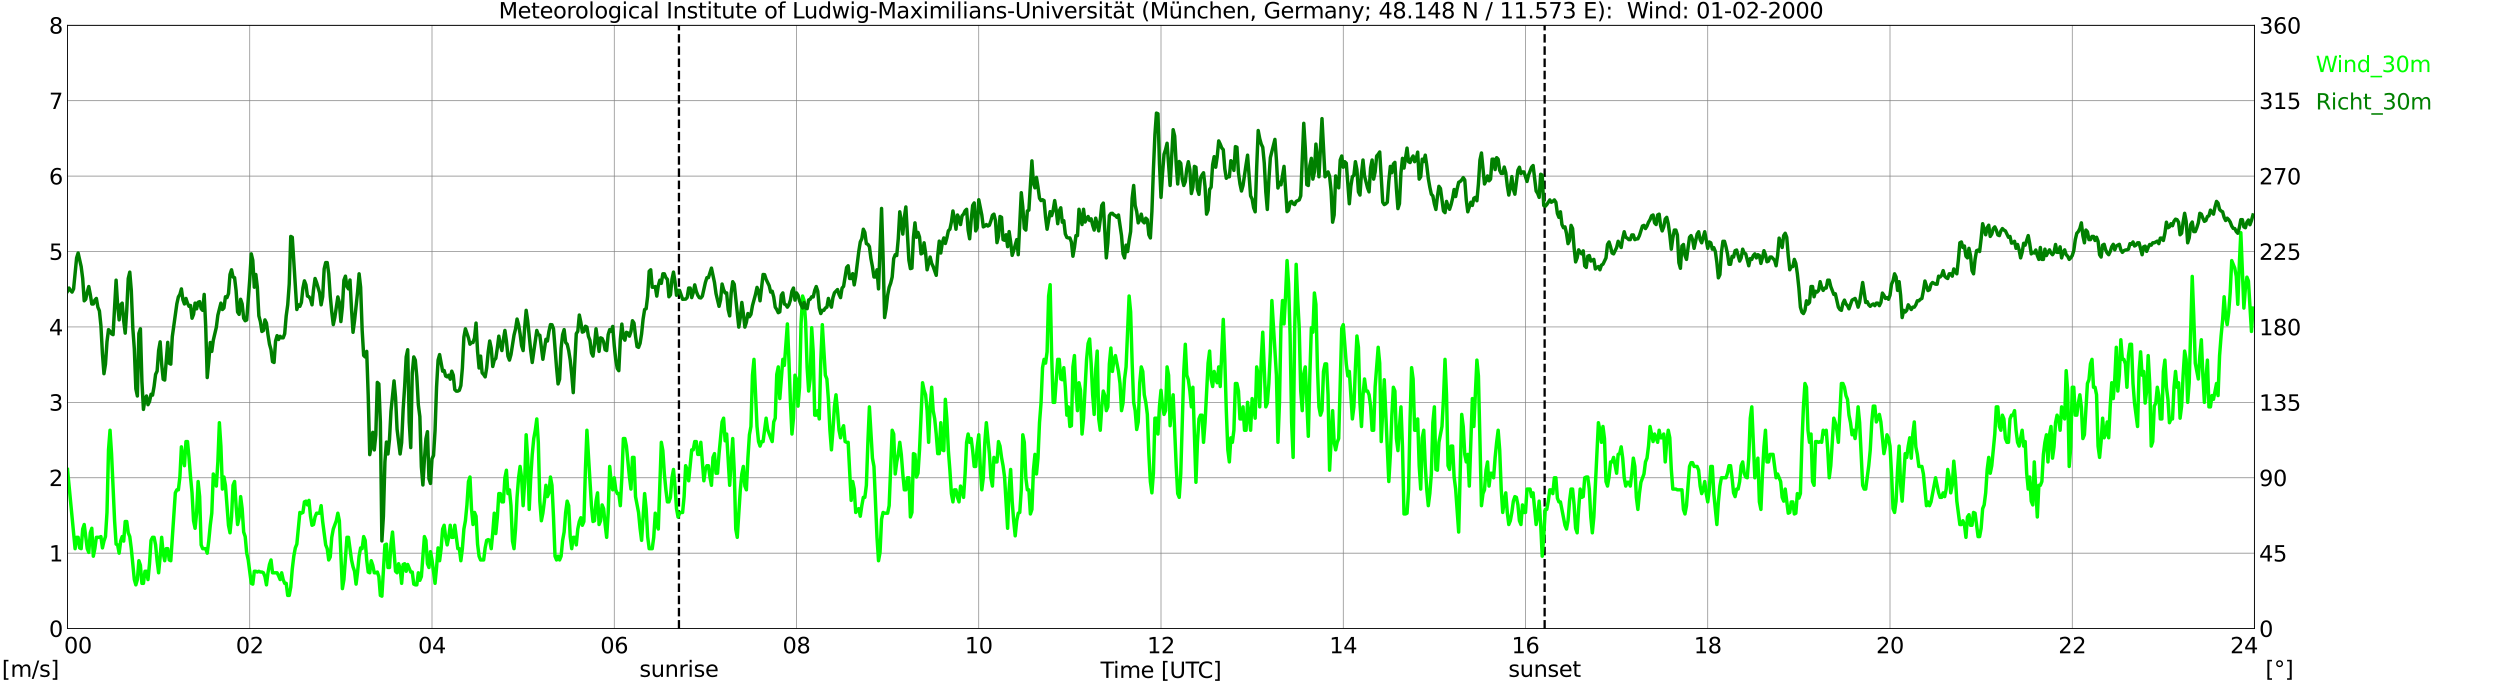 <?xml version="1.0" encoding="utf-8" standalone="no"?>
<!DOCTYPE svg PUBLIC "-//W3C//DTD SVG 1.1//EN"
  "http://www.w3.org/Graphics/SVG/1.1/DTD/svg11.dtd">
<svg xmlns:xlink="http://www.w3.org/1999/xlink" width="1085.4pt" height="296.64pt" viewBox="0 0 1085.4 296.64" xmlns="http://www.w3.org/2000/svg" version="1.1">
 <defs>
  <style type="text/css">*{stroke-linejoin: round; stroke-linecap: butt}</style>
 </defs>
 <g id="figure_1">
  <g id="patch_1">
   <path d="M 0 296.64 
L 1085.4 296.64 
L 1085.4 0 
L 0 0 
z
" style="fill: #ffffff"/>
  </g>
  <g id="axes_1">
   <g id="patch_2">
    <path d="M 29.306 272.909 
L 978.814 272.909 
L 978.814 10.976 
L 29.306 10.976 
z
" style="fill: #ffffff"/>
   </g>
   <g id="patch_3">
    <path d="M 978.814 272.909 
L 978.814 272.909 
L 978.814 10.976 
L 978.814 10.976 
z
" clip-path="url(#p2129926572)" style="fill: #d3d3d3; opacity: 0.25; stroke: #d3d3d3; stroke-linejoin: miter"/>
   </g>
   <g id="matplotlib.axis_1">
    <g id="xtick_1">
     <g id="line2d_1">
      <path d="M 29.306 272.909 
L 29.306 10.976 
" clip-path="url(#p2129926572)" style="fill: none; stroke: #808080; stroke-width: 0.3; stroke-linecap: square"/>
     </g>
     <g id="line2d_2"/>
     <g id="text_1">
      <!--    00 -->
      <g transform="translate(18.733 283.627) scale(0.095 -0.095)">
       <defs>
        <path id="DejaVuSans-20" transform="scale(0.016)"/>
        <path id="DejaVuSans-30" d="M 2034 4250 
Q 1547 4250 1301 3770 
Q 1056 3291 1056 2328 
Q 1056 1369 1301 889 
Q 1547 409 2034 409 
Q 2525 409 2770 889 
Q 3016 1369 3016 2328 
Q 3016 3291 2770 3770 
Q 2525 4250 2034 4250 
z
M 2034 4750 
Q 2819 4750 3233 4129 
Q 3647 3509 3647 2328 
Q 3647 1150 3233 529 
Q 2819 -91 2034 -91 
Q 1250 -91 836 529 
Q 422 1150 422 2328 
Q 422 3509 836 4129 
Q 1250 4750 2034 4750 
z
" transform="scale(0.016)"/>
       </defs>
       <use xlink:href="#DejaVuSans-20"/>
       <use xlink:href="#DejaVuSans-20" transform="translate(31.787 0)"/>
       <use xlink:href="#DejaVuSans-20" transform="translate(63.574 0)"/>
       <use xlink:href="#DejaVuSans-30" transform="translate(95.361 0)"/>
       <use xlink:href="#DejaVuSans-30" transform="translate(158.984 0)"/>
      </g>
     </g>
    </g>
    <g id="xtick_2">
     <g id="line2d_3">
      <path d="M 108.431 272.909 
L 108.431 10.976 
" clip-path="url(#p2129926572)" style="fill: none; stroke: #808080; stroke-width: 0.3; stroke-linecap: square"/>
     </g>
     <g id="line2d_4"/>
     <g id="text_2">
      <!-- 02 -->
      <g transform="translate(102.387 283.627) scale(0.095 -0.095)">
       <defs>
        <path id="DejaVuSans-32" d="M 1228 531 
L 3431 531 
L 3431 0 
L 469 0 
L 469 531 
Q 828 903 1448 1529 
Q 2069 2156 2228 2338 
Q 2531 2678 2651 2914 
Q 2772 3150 2772 3378 
Q 2772 3750 2511 3984 
Q 2250 4219 1831 4219 
Q 1534 4219 1204 4116 
Q 875 4013 500 3803 
L 500 4441 
Q 881 4594 1212 4672 
Q 1544 4750 1819 4750 
Q 2544 4750 2975 4387 
Q 3406 4025 3406 3419 
Q 3406 3131 3298 2873 
Q 3191 2616 2906 2266 
Q 2828 2175 2409 1742 
Q 1991 1309 1228 531 
z
" transform="scale(0.016)"/>
       </defs>
       <use xlink:href="#DejaVuSans-30"/>
       <use xlink:href="#DejaVuSans-32" transform="translate(63.623 0)"/>
      </g>
     </g>
    </g>
    <g id="xtick_3">
     <g id="line2d_5">
      <path d="M 187.557 272.909 
L 187.557 10.976 
" clip-path="url(#p2129926572)" style="fill: none; stroke: #808080; stroke-width: 0.3; stroke-linecap: square"/>
     </g>
     <g id="line2d_6"/>
     <g id="text_3">
      <!-- 04 -->
      <g transform="translate(181.513 283.627) scale(0.095 -0.095)">
       <defs>
        <path id="DejaVuSans-34" d="M 2419 4116 
L 825 1625 
L 2419 1625 
L 2419 4116 
z
M 2253 4666 
L 3047 4666 
L 3047 1625 
L 3713 1625 
L 3713 1100 
L 3047 1100 
L 3047 0 
L 2419 0 
L 2419 1100 
L 313 1100 
L 313 1709 
L 2253 4666 
z
" transform="scale(0.016)"/>
       </defs>
       <use xlink:href="#DejaVuSans-30"/>
       <use xlink:href="#DejaVuSans-34" transform="translate(63.623 0)"/>
      </g>
     </g>
    </g>
    <g id="xtick_4">
     <g id="line2d_7">
      <path d="M 266.683 272.909 
L 266.683 10.976 
" clip-path="url(#p2129926572)" style="fill: none; stroke: #808080; stroke-width: 0.3; stroke-linecap: square"/>
     </g>
     <g id="line2d_8"/>
     <g id="text_4">
      <!-- 06 -->
      <g transform="translate(260.638 283.627) scale(0.095 -0.095)">
       <defs>
        <path id="DejaVuSans-36" d="M 2113 2584 
Q 1688 2584 1439 2293 
Q 1191 2003 1191 1497 
Q 1191 994 1439 701 
Q 1688 409 2113 409 
Q 2538 409 2786 701 
Q 3034 994 3034 1497 
Q 3034 2003 2786 2293 
Q 2538 2584 2113 2584 
z
M 3366 4563 
L 3366 3988 
Q 3128 4100 2886 4159 
Q 2644 4219 2406 4219 
Q 1781 4219 1451 3797 
Q 1122 3375 1075 2522 
Q 1259 2794 1537 2939 
Q 1816 3084 2150 3084 
Q 2853 3084 3261 2657 
Q 3669 2231 3669 1497 
Q 3669 778 3244 343 
Q 2819 -91 2113 -91 
Q 1303 -91 875 529 
Q 447 1150 447 2328 
Q 447 3434 972 4092 
Q 1497 4750 2381 4750 
Q 2619 4750 2861 4703 
Q 3103 4656 3366 4563 
z
" transform="scale(0.016)"/>
       </defs>
       <use xlink:href="#DejaVuSans-30"/>
       <use xlink:href="#DejaVuSans-36" transform="translate(63.623 0)"/>
      </g>
     </g>
    </g>
    <g id="xtick_5">
     <g id="line2d_9">
      <path d="M 345.808 272.909 
L 345.808 10.976 
" clip-path="url(#p2129926572)" style="fill: none; stroke: #808080; stroke-width: 0.3; stroke-linecap: square"/>
     </g>
     <g id="line2d_10"/>
     <g id="text_5">
      <!-- 08 -->
      <g transform="translate(339.764 283.627) scale(0.095 -0.095)">
       <defs>
        <path id="DejaVuSans-38" d="M 2034 2216 
Q 1584 2216 1326 1975 
Q 1069 1734 1069 1313 
Q 1069 891 1326 650 
Q 1584 409 2034 409 
Q 2484 409 2743 651 
Q 3003 894 3003 1313 
Q 3003 1734 2745 1975 
Q 2488 2216 2034 2216 
z
M 1403 2484 
Q 997 2584 770 2862 
Q 544 3141 544 3541 
Q 544 4100 942 4425 
Q 1341 4750 2034 4750 
Q 2731 4750 3128 4425 
Q 3525 4100 3525 3541 
Q 3525 3141 3298 2862 
Q 3072 2584 2669 2484 
Q 3125 2378 3379 2068 
Q 3634 1759 3634 1313 
Q 3634 634 3220 271 
Q 2806 -91 2034 -91 
Q 1263 -91 848 271 
Q 434 634 434 1313 
Q 434 1759 690 2068 
Q 947 2378 1403 2484 
z
M 1172 3481 
Q 1172 3119 1398 2916 
Q 1625 2713 2034 2713 
Q 2441 2713 2670 2916 
Q 2900 3119 2900 3481 
Q 2900 3844 2670 4047 
Q 2441 4250 2034 4250 
Q 1625 4250 1398 4047 
Q 1172 3844 1172 3481 
z
" transform="scale(0.016)"/>
       </defs>
       <use xlink:href="#DejaVuSans-30"/>
       <use xlink:href="#DejaVuSans-38" transform="translate(63.623 0)"/>
      </g>
     </g>
    </g>
    <g id="xtick_6">
     <g id="line2d_11">
      <path d="M 424.934 272.909 
L 424.934 10.976 
" clip-path="url(#p2129926572)" style="fill: none; stroke: #808080; stroke-width: 0.3; stroke-linecap: square"/>
     </g>
     <g id="line2d_12"/>
     <g id="text_6">
      <!-- 10 -->
      <g transform="translate(418.89 283.627) scale(0.095 -0.095)">
       <defs>
        <path id="DejaVuSans-31" d="M 794 531 
L 1825 531 
L 1825 4091 
L 703 3866 
L 703 4441 
L 1819 4666 
L 2450 4666 
L 2450 531 
L 3481 531 
L 3481 0 
L 794 0 
L 794 531 
z
" transform="scale(0.016)"/>
       </defs>
       <use xlink:href="#DejaVuSans-31"/>
       <use xlink:href="#DejaVuSans-30" transform="translate(63.623 0)"/>
      </g>
     </g>
    </g>
    <g id="xtick_7">
     <g id="line2d_13">
      <path d="M 504.06 272.909 
L 504.06 10.976 
" clip-path="url(#p2129926572)" style="fill: none; stroke: #808080; stroke-width: 0.3; stroke-linecap: square"/>
     </g>
     <g id="line2d_14"/>
     <g id="text_7">
      <!-- 12 -->
      <g transform="translate(498.015 283.627) scale(0.095 -0.095)">
       <use xlink:href="#DejaVuSans-31"/>
       <use xlink:href="#DejaVuSans-32" transform="translate(63.623 0)"/>
      </g>
     </g>
    </g>
    <g id="xtick_8">
     <g id="line2d_15">
      <path d="M 583.185 272.909 
L 583.185 10.976 
" clip-path="url(#p2129926572)" style="fill: none; stroke: #808080; stroke-width: 0.3; stroke-linecap: square"/>
     </g>
     <g id="line2d_16"/>
     <g id="text_8">
      <!-- 14 -->
      <g transform="translate(577.141 283.627) scale(0.095 -0.095)">
       <use xlink:href="#DejaVuSans-31"/>
       <use xlink:href="#DejaVuSans-34" transform="translate(63.623 0)"/>
      </g>
     </g>
    </g>
    <g id="xtick_9">
     <g id="line2d_17">
      <path d="M 662.311 272.909 
L 662.311 10.976 
" clip-path="url(#p2129926572)" style="fill: none; stroke: #808080; stroke-width: 0.3; stroke-linecap: square"/>
     </g>
     <g id="line2d_18"/>
     <g id="text_9">
      <!-- 16 -->
      <g transform="translate(656.267 283.627) scale(0.095 -0.095)">
       <use xlink:href="#DejaVuSans-31"/>
       <use xlink:href="#DejaVuSans-36" transform="translate(63.623 0)"/>
      </g>
     </g>
    </g>
    <g id="xtick_10">
     <g id="line2d_19">
      <path d="M 741.437 272.909 
L 741.437 10.976 
" clip-path="url(#p2129926572)" style="fill: none; stroke: #808080; stroke-width: 0.3; stroke-linecap: square"/>
     </g>
     <g id="line2d_20"/>
     <g id="text_10">
      <!-- 18 -->
      <g transform="translate(735.392 283.627) scale(0.095 -0.095)">
       <use xlink:href="#DejaVuSans-31"/>
       <use xlink:href="#DejaVuSans-38" transform="translate(63.623 0)"/>
      </g>
     </g>
    </g>
    <g id="xtick_11">
     <g id="line2d_21">
      <path d="M 820.562 272.909 
L 820.562 10.976 
" clip-path="url(#p2129926572)" style="fill: none; stroke: #808080; stroke-width: 0.3; stroke-linecap: square"/>
     </g>
     <g id="line2d_22"/>
     <g id="text_11">
      <!-- 20 -->
      <g transform="translate(814.518 283.627) scale(0.095 -0.095)">
       <use xlink:href="#DejaVuSans-32"/>
       <use xlink:href="#DejaVuSans-30" transform="translate(63.623 0)"/>
      </g>
     </g>
    </g>
    <g id="xtick_12">
     <g id="line2d_23">
      <path d="M 899.688 272.909 
L 899.688 10.976 
" clip-path="url(#p2129926572)" style="fill: none; stroke: #808080; stroke-width: 0.3; stroke-linecap: square"/>
     </g>
     <g id="line2d_24"/>
     <g id="text_12">
      <!-- 22 -->
      <g transform="translate(893.644 283.627) scale(0.095 -0.095)">
       <use xlink:href="#DejaVuSans-32"/>
       <use xlink:href="#DejaVuSans-32" transform="translate(63.623 0)"/>
      </g>
     </g>
    </g>
    <g id="xtick_13">
     <g id="line2d_25">
      <path d="M 978.814 272.909 
L 978.814 10.976 
" clip-path="url(#p2129926572)" style="fill: none; stroke: #808080; stroke-width: 0.3; stroke-linecap: square"/>
     </g>
     <g id="line2d_26"/>
     <g id="text_13">
      <!-- 24    -->
      <g transform="translate(968.241 283.627) scale(0.095 -0.095)">
       <use xlink:href="#DejaVuSans-32"/>
       <use xlink:href="#DejaVuSans-34" transform="translate(63.623 0)"/>
       <use xlink:href="#DejaVuSans-20" transform="translate(127.246 0)"/>
       <use xlink:href="#DejaVuSans-20" transform="translate(159.033 0)"/>
       <use xlink:href="#DejaVuSans-20" transform="translate(190.82 0)"/>
      </g>
     </g>
    </g>
    <g id="text_14">
     <!-- Time [UTC] -->
     <g transform="translate(477.806 294.322) scale(0.095 -0.095)">
      <defs>
       <path id="DejaVuSans-54" d="M -19 4666 
L 3928 4666 
L 3928 4134 
L 2272 4134 
L 2272 0 
L 1638 0 
L 1638 4134 
L -19 4134 
L -19 4666 
z
" transform="scale(0.016)"/>
       <path id="DejaVuSans-69" d="M 603 3500 
L 1178 3500 
L 1178 0 
L 603 0 
L 603 3500 
z
M 603 4863 
L 1178 4863 
L 1178 4134 
L 603 4134 
L 603 4863 
z
" transform="scale(0.016)"/>
       <path id="DejaVuSans-6d" d="M 3328 2828 
Q 3544 3216 3844 3400 
Q 4144 3584 4550 3584 
Q 5097 3584 5394 3201 
Q 5691 2819 5691 2113 
L 5691 0 
L 5113 0 
L 5113 2094 
Q 5113 2597 4934 2840 
Q 4756 3084 4391 3084 
Q 3944 3084 3684 2787 
Q 3425 2491 3425 1978 
L 3425 0 
L 2847 0 
L 2847 2094 
Q 2847 2600 2669 2842 
Q 2491 3084 2119 3084 
Q 1678 3084 1418 2786 
Q 1159 2488 1159 1978 
L 1159 0 
L 581 0 
L 581 3500 
L 1159 3500 
L 1159 2956 
Q 1356 3278 1631 3431 
Q 1906 3584 2284 3584 
Q 2666 3584 2933 3390 
Q 3200 3197 3328 2828 
z
" transform="scale(0.016)"/>
       <path id="DejaVuSans-65" d="M 3597 1894 
L 3597 1613 
L 953 1613 
Q 991 1019 1311 708 
Q 1631 397 2203 397 
Q 2534 397 2845 478 
Q 3156 559 3463 722 
L 3463 178 
Q 3153 47 2828 -22 
Q 2503 -91 2169 -91 
Q 1331 -91 842 396 
Q 353 884 353 1716 
Q 353 2575 817 3079 
Q 1281 3584 2069 3584 
Q 2775 3584 3186 3129 
Q 3597 2675 3597 1894 
z
M 3022 2063 
Q 3016 2534 2758 2815 
Q 2500 3097 2075 3097 
Q 1594 3097 1305 2825 
Q 1016 2553 972 2059 
L 3022 2063 
z
" transform="scale(0.016)"/>
       <path id="DejaVuSans-5b" d="M 550 4863 
L 1875 4863 
L 1875 4416 
L 1125 4416 
L 1125 -397 
L 1875 -397 
L 1875 -844 
L 550 -844 
L 550 4863 
z
" transform="scale(0.016)"/>
       <path id="DejaVuSans-55" d="M 556 4666 
L 1191 4666 
L 1191 1831 
Q 1191 1081 1462 751 
Q 1734 422 2344 422 
Q 2950 422 3222 751 
Q 3494 1081 3494 1831 
L 3494 4666 
L 4128 4666 
L 4128 1753 
Q 4128 841 3676 375 
Q 3225 -91 2344 -91 
Q 1459 -91 1007 375 
Q 556 841 556 1753 
L 556 4666 
z
" transform="scale(0.016)"/>
       <path id="DejaVuSans-43" d="M 4122 4306 
L 4122 3641 
Q 3803 3938 3442 4084 
Q 3081 4231 2675 4231 
Q 1875 4231 1450 3742 
Q 1025 3253 1025 2328 
Q 1025 1406 1450 917 
Q 1875 428 2675 428 
Q 3081 428 3442 575 
Q 3803 722 4122 1019 
L 4122 359 
Q 3791 134 3420 21 
Q 3050 -91 2638 -91 
Q 1578 -91 968 557 
Q 359 1206 359 2328 
Q 359 3453 968 4101 
Q 1578 4750 2638 4750 
Q 3056 4750 3426 4639 
Q 3797 4528 4122 4306 
z
" transform="scale(0.016)"/>
       <path id="DejaVuSans-5d" d="M 1947 4863 
L 1947 -844 
L 622 -844 
L 622 -397 
L 1369 -397 
L 1369 4416 
L 622 4416 
L 622 4863 
L 1947 4863 
z
" transform="scale(0.016)"/>
      </defs>
      <use xlink:href="#DejaVuSans-54"/>
      <use xlink:href="#DejaVuSans-69" transform="translate(57.959 0)"/>
      <use xlink:href="#DejaVuSans-6d" transform="translate(85.742 0)"/>
      <use xlink:href="#DejaVuSans-65" transform="translate(183.154 0)"/>
      <use xlink:href="#DejaVuSans-20" transform="translate(244.678 0)"/>
      <use xlink:href="#DejaVuSans-5b" transform="translate(276.465 0)"/>
      <use xlink:href="#DejaVuSans-55" transform="translate(315.479 0)"/>
      <use xlink:href="#DejaVuSans-54" transform="translate(388.672 0)"/>
      <use xlink:href="#DejaVuSans-43" transform="translate(443.881 0)"/>
      <use xlink:href="#DejaVuSans-5d" transform="translate(513.705 0)"/>
     </g>
    </g>
   </g>
   <g id="matplotlib.axis_2">
    <g id="ytick_1">
     <g id="line2d_27">
      <path d="M 29.306 272.909 
L 978.814 272.909 
" clip-path="url(#p2129926572)" style="fill: none; stroke: #808080; stroke-width: 0.3; stroke-linecap: square"/>
     </g>
     <g id="line2d_28"/>
     <g id="text_15">
      <!-- 0 -->
      <g transform="translate(21.261 276.518) scale(0.095 -0.095)">
       <use xlink:href="#DejaVuSans-30"/>
      </g>
     </g>
    </g>
    <g id="ytick_2">
     <g id="line2d_29">
      <path d="M 29.306 240.167 
L 978.814 240.167 
" clip-path="url(#p2129926572)" style="fill: none; stroke: #808080; stroke-width: 0.3; stroke-linecap: square"/>
     </g>
     <g id="line2d_30"/>
     <g id="text_16">
      <!-- 1 -->
      <g transform="translate(21.261 243.776) scale(0.095 -0.095)">
       <use xlink:href="#DejaVuSans-31"/>
      </g>
     </g>
    </g>
    <g id="ytick_3">
     <g id="line2d_31">
      <path d="M 29.306 207.426 
L 978.814 207.426 
" clip-path="url(#p2129926572)" style="fill: none; stroke: #808080; stroke-width: 0.3; stroke-linecap: square"/>
     </g>
     <g id="line2d_32"/>
     <g id="text_17">
      <!-- 2 -->
      <g transform="translate(21.261 211.035) scale(0.095 -0.095)">
       <use xlink:href="#DejaVuSans-32"/>
      </g>
     </g>
    </g>
    <g id="ytick_4">
     <g id="line2d_33">
      <path d="M 29.306 174.684 
L 978.814 174.684 
" clip-path="url(#p2129926572)" style="fill: none; stroke: #808080; stroke-width: 0.3; stroke-linecap: square"/>
     </g>
     <g id="line2d_34"/>
     <g id="text_18">
      <!-- 3 -->
      <g transform="translate(21.261 178.293) scale(0.095 -0.095)">
       <defs>
        <path id="DejaVuSans-33" d="M 2597 2516 
Q 3050 2419 3304 2112 
Q 3559 1806 3559 1356 
Q 3559 666 3084 287 
Q 2609 -91 1734 -91 
Q 1441 -91 1130 -33 
Q 819 25 488 141 
L 488 750 
Q 750 597 1062 519 
Q 1375 441 1716 441 
Q 2309 441 2620 675 
Q 2931 909 2931 1356 
Q 2931 1769 2642 2001 
Q 2353 2234 1838 2234 
L 1294 2234 
L 1294 2753 
L 1863 2753 
Q 2328 2753 2575 2939 
Q 2822 3125 2822 3475 
Q 2822 3834 2567 4026 
Q 2313 4219 1838 4219 
Q 1578 4219 1281 4162 
Q 984 4106 628 3988 
L 628 4550 
Q 988 4650 1302 4700 
Q 1616 4750 1894 4750 
Q 2613 4750 3031 4423 
Q 3450 4097 3450 3541 
Q 3450 3153 3228 2886 
Q 3006 2619 2597 2516 
z
" transform="scale(0.016)"/>
       </defs>
       <use xlink:href="#DejaVuSans-33"/>
      </g>
     </g>
    </g>
    <g id="ytick_5">
     <g id="line2d_35">
      <path d="M 29.306 141.942 
L 978.814 141.942 
" clip-path="url(#p2129926572)" style="fill: none; stroke: #808080; stroke-width: 0.3; stroke-linecap: square"/>
     </g>
     <g id="line2d_36"/>
     <g id="text_19">
      <!-- 4 -->
      <g transform="translate(21.261 145.551) scale(0.095 -0.095)">
       <use xlink:href="#DejaVuSans-34"/>
      </g>
     </g>
    </g>
    <g id="ytick_6">
     <g id="line2d_37">
      <path d="M 29.306 109.201 
L 978.814 109.201 
" clip-path="url(#p2129926572)" style="fill: none; stroke: #808080; stroke-width: 0.3; stroke-linecap: square"/>
     </g>
     <g id="line2d_38"/>
     <g id="text_20">
      <!-- 5 -->
      <g transform="translate(21.261 112.81) scale(0.095 -0.095)">
       <defs>
        <path id="DejaVuSans-35" d="M 691 4666 
L 3169 4666 
L 3169 4134 
L 1269 4134 
L 1269 2991 
Q 1406 3038 1543 3061 
Q 1681 3084 1819 3084 
Q 2600 3084 3056 2656 
Q 3513 2228 3513 1497 
Q 3513 744 3044 326 
Q 2575 -91 1722 -91 
Q 1428 -91 1123 -41 
Q 819 9 494 109 
L 494 744 
Q 775 591 1075 516 
Q 1375 441 1709 441 
Q 2250 441 2565 725 
Q 2881 1009 2881 1497 
Q 2881 1984 2565 2268 
Q 2250 2553 1709 2553 
Q 1456 2553 1204 2497 
Q 953 2441 691 2322 
L 691 4666 
z
" transform="scale(0.016)"/>
       </defs>
       <use xlink:href="#DejaVuSans-35"/>
      </g>
     </g>
    </g>
    <g id="ytick_7">
     <g id="line2d_39">
      <path d="M 29.306 76.459 
L 978.814 76.459 
" clip-path="url(#p2129926572)" style="fill: none; stroke: #808080; stroke-width: 0.3; stroke-linecap: square"/>
     </g>
     <g id="line2d_40"/>
     <g id="text_21">
      <!-- 6 -->
      <g transform="translate(21.261 80.068) scale(0.095 -0.095)">
       <use xlink:href="#DejaVuSans-36"/>
      </g>
     </g>
    </g>
    <g id="ytick_8">
     <g id="line2d_41">
      <path d="M 29.306 43.717 
L 978.814 43.717 
" clip-path="url(#p2129926572)" style="fill: none; stroke: #808080; stroke-width: 0.3; stroke-linecap: square"/>
     </g>
     <g id="line2d_42"/>
     <g id="text_22">
      <!-- 7 -->
      <g transform="translate(21.261 47.327) scale(0.095 -0.095)">
       <defs>
        <path id="DejaVuSans-37" d="M 525 4666 
L 3525 4666 
L 3525 4397 
L 1831 0 
L 1172 0 
L 2766 4134 
L 525 4134 
L 525 4666 
z
" transform="scale(0.016)"/>
       </defs>
       <use xlink:href="#DejaVuSans-37"/>
      </g>
     </g>
    </g>
    <g id="ytick_9">
     <g id="line2d_43">
      <path d="M 29.306 10.976 
L 978.814 10.976 
" clip-path="url(#p2129926572)" style="fill: none; stroke: #808080; stroke-width: 0.3; stroke-linecap: square"/>
     </g>
     <g id="line2d_44"/>
     <g id="text_23">
      <!-- 8 -->
      <g transform="translate(21.261 14.585) scale(0.095 -0.095)">
       <use xlink:href="#DejaVuSans-38"/>
      </g>
     </g>
    </g>
   </g>
   <g id="line2d_45">
    <path d="M 294.772 272.909 
L 294.772 10.976 
" clip-path="url(#p2129926572)" style="fill: none; stroke-dasharray: 3.7,1.6; stroke-dashoffset: 0; stroke: #000000"/>
   </g>
   <g id="line2d_46">
    <path d="M 670.619 272.909 
L 670.619 10.976 
" clip-path="url(#p2129926572)" style="fill: none; stroke-dasharray: 3.7,1.6; stroke-dashoffset: 0; stroke: #000000"/>
   </g>
   <g id="line2d_47">
    <path d="M 29.306 203.824 
L 32.603 238.203 
L 33.262 233.291 
L 33.921 233.291 
L 34.581 237.875 
L 35.24 238.203 
L 35.9 229.69 
L 36.559 227.725 
L 37.878 238.203 
L 38.537 239.84 
L 39.197 231.327 
L 39.856 229.362 
L 40.515 241.477 
L 41.175 238.203 
L 41.834 233.291 
L 43.153 233.291 
L 43.812 232.964 
L 44.472 237.875 
L 45.131 234.928 
L 45.79 232.964 
L 46.45 222.487 
L 47.109 195.311 
L 47.768 186.798 
L 48.428 196.948 
L 49.747 226.088 
L 50.406 236.238 
L 51.065 236.566 
L 51.725 240.167 
L 52.384 234.928 
L 53.043 232.964 
L 53.703 234.928 
L 54.362 226.416 
L 55.022 226.416 
L 55.681 231.327 
L 56.34 232.964 
L 57 238.203 
L 58.319 251.627 
L 58.978 253.919 
L 59.637 251.627 
L 60.297 243.441 
L 60.956 245.406 
L 61.615 253.264 
L 62.275 253.264 
L 62.934 248.025 
L 63.594 248.025 
L 64.253 251.627 
L 64.912 244.751 
L 65.572 234.601 
L 66.231 233.291 
L 66.89 233.291 
L 67.55 236.566 
L 68.209 243.441 
L 68.869 248.68 
L 69.528 241.804 
L 70.187 233.291 
L 70.847 240.167 
L 71.506 243.441 
L 72.166 238.203 
L 72.825 238.203 
L 73.484 243.114 
L 74.144 243.441 
L 76.122 213.974 
L 76.781 212.664 
L 77.441 212.664 
L 78.1 207.098 
L 78.759 194.001 
L 79.419 198.913 
L 80.078 202.187 
L 80.737 191.71 
L 81.397 191.71 
L 82.056 198.585 
L 82.716 207.098 
L 83.375 213.974 
L 84.034 226.088 
L 84.694 229.362 
L 85.353 222.814 
L 86.013 209.063 
L 86.672 215.611 
L 87.331 236.566 
L 87.991 238.203 
L 89.309 238.203 
L 89.969 240.167 
L 90.628 234.928 
L 91.288 228.053 
L 91.947 222.814 
L 92.606 205.788 
L 93.266 207.426 
L 93.925 211.027 
L 94.584 200.55 
L 95.244 183.524 
L 95.903 193.674 
L 96.563 212.337 
L 97.222 207.098 
L 97.881 210.7 
L 99.2 228.053 
L 99.86 231.327 
L 100.519 224.451 
L 101.178 210.7 
L 101.838 209.063 
L 102.497 219.54 
L 103.156 227.725 
L 103.816 224.779 
L 104.475 215.611 
L 105.135 220.85 
L 105.794 231 
L 106.453 232.964 
L 107.113 240.167 
L 107.772 243.114 
L 109.091 253.264 
L 109.75 253.591 
L 110.41 248.025 
L 111.069 248.025 
L 111.728 248.353 
L 112.388 248.025 
L 113.047 248.353 
L 113.707 248.353 
L 114.366 248.68 
L 115.025 250.317 
L 115.685 253.919 
L 116.344 248.68 
L 117.003 245.078 
L 117.663 243.114 
L 118.322 248.68 
L 120.3 248.68 
L 120.96 249.99 
L 121.619 251.627 
L 122.278 248.68 
L 122.938 251.627 
L 123.597 253.264 
L 124.257 253.264 
L 124.916 258.502 
L 125.575 258.502 
L 126.235 254.901 
L 126.894 247.043 
L 127.553 241.477 
L 128.213 237.875 
L 128.872 236.238 
L 130.191 222.487 
L 130.85 222.814 
L 131.51 222.487 
L 132.169 217.903 
L 132.829 217.575 
L 133.488 219.213 
L 134.147 217.248 
L 134.807 224.124 
L 135.466 228.053 
L 136.125 227.725 
L 136.785 224.451 
L 137.444 222.814 
L 138.763 222.814 
L 139.422 219.54 
L 140.082 226.416 
L 141.4 236.566 
L 142.06 238.203 
L 142.719 243.114 
L 143.379 241.804 
L 144.038 233.291 
L 144.697 229.69 
L 146.016 226.088 
L 146.676 222.814 
L 147.335 226.088 
L 148.654 255.556 
L 149.313 251.627 
L 150.632 233.291 
L 151.291 233.291 
L 152.61 243.114 
L 153.269 246.061 
L 153.929 248.025 
L 154.588 253.591 
L 155.247 248.353 
L 155.907 241.477 
L 156.566 237.875 
L 157.226 238.203 
L 157.885 232.964 
L 158.544 234.601 
L 159.204 243.114 
L 159.863 248.353 
L 160.523 248.68 
L 161.182 243.441 
L 161.841 245.406 
L 162.501 248.68 
L 163.16 248.68 
L 163.819 248.353 
L 164.479 250.317 
L 165.138 258.502 
L 165.798 258.83 
L 167.116 236.566 
L 167.776 236.238 
L 168.435 246.388 
L 169.094 246.388 
L 169.754 236.238 
L 170.413 231 
L 171.732 248.025 
L 172.391 248.68 
L 173.051 244.751 
L 173.71 246.715 
L 174.37 253.264 
L 175.029 245.078 
L 175.688 244.751 
L 176.348 248.025 
L 177.007 245.078 
L 178.326 248.353 
L 178.985 248.353 
L 179.645 253.591 
L 180.304 253.919 
L 180.963 253.919 
L 181.623 248.68 
L 182.282 251.954 
L 182.941 250.317 
L 184.26 232.964 
L 184.92 234.601 
L 185.579 244.751 
L 186.238 246.388 
L 186.898 239.512 
L 187.557 243.114 
L 188.876 253.264 
L 189.535 246.388 
L 190.195 237.875 
L 190.854 243.441 
L 191.513 238.203 
L 192.173 229.69 
L 192.832 228.053 
L 193.492 233.291 
L 194.151 236.566 
L 194.81 233.291 
L 195.47 228.053 
L 196.129 233.291 
L 196.788 233.291 
L 197.448 228.053 
L 198.767 238.203 
L 199.426 238.203 
L 200.085 243.441 
L 200.745 238.203 
L 201.404 229.69 
L 202.063 226.088 
L 202.723 219.213 
L 203.382 209.063 
L 204.042 207.098 
L 204.701 220.85 
L 205.36 227.725 
L 206.02 222.487 
L 206.679 224.124 
L 207.339 236.238 
L 207.998 241.477 
L 208.657 243.114 
L 209.976 243.114 
L 210.635 237.875 
L 211.295 234.601 
L 211.954 234.274 
L 212.614 234.601 
L 213.273 238.203 
L 213.932 231.327 
L 214.592 222.814 
L 215.251 231.654 
L 215.91 224.779 
L 216.57 214.301 
L 217.229 214.301 
L 217.889 217.903 
L 218.548 217.903 
L 219.207 207.426 
L 219.867 204.151 
L 220.526 214.301 
L 221.186 212.664 
L 221.845 219.54 
L 222.504 234.928 
L 223.164 238.203 
L 223.823 229.69 
L 224.482 215.938 
L 225.142 207.426 
L 225.801 202.514 
L 226.461 207.426 
L 227.12 219.54 
L 227.779 209.39 
L 228.439 188.763 
L 229.098 198.913 
L 229.757 221.177 
L 230.417 207.426 
L 231.076 197.276 
L 231.736 190.4 
L 232.395 186.798 
L 233.054 181.887 
L 233.714 192.037 
L 234.373 217.575 
L 235.033 226.088 
L 235.692 222.814 
L 236.351 217.575 
L 237.011 210.7 
L 237.67 215.611 
L 238.329 213.974 
L 238.989 207.098 
L 239.648 210.7 
L 240.308 224.451 
L 240.967 241.477 
L 241.626 243.114 
L 242.286 241.477 
L 242.945 243.114 
L 243.604 241.477 
L 244.264 234.601 
L 244.923 231 
L 245.583 222.487 
L 246.242 217.575 
L 246.901 219.54 
L 247.561 232.964 
L 248.22 238.203 
L 248.88 233.291 
L 249.539 233.291 
L 250.198 236.566 
L 250.858 229.69 
L 251.517 226.416 
L 252.176 224.779 
L 252.836 228.053 
L 253.495 226.416 
L 254.155 204.151 
L 254.814 186.798 
L 256.792 219.54 
L 257.451 226.416 
L 258.111 226.088 
L 258.77 217.575 
L 259.43 213.974 
L 260.089 227.725 
L 260.748 226.088 
L 261.408 219.213 
L 262.067 220.85 
L 262.726 227.725 
L 263.386 233.291 
L 264.045 222.814 
L 264.705 202.514 
L 265.364 209.39 
L 266.023 212.664 
L 266.683 207.426 
L 267.342 212.664 
L 268.002 214.301 
L 268.661 214.301 
L 269.32 219.54 
L 269.98 207.426 
L 270.639 190.4 
L 271.298 190.4 
L 271.958 193.674 
L 273.277 207.098 
L 273.936 212.337 
L 274.595 198.585 
L 275.255 198.585 
L 275.914 215.611 
L 277.233 222.487 
L 277.892 229.362 
L 278.552 234.601 
L 279.87 214.301 
L 280.53 220.85 
L 281.189 232.964 
L 281.849 238.203 
L 283.167 238.203 
L 283.827 233.291 
L 284.486 222.814 
L 285.145 228.053 
L 285.805 229.69 
L 287.124 192.037 
L 287.783 195.639 
L 288.442 205.788 
L 289.102 212.664 
L 289.761 217.903 
L 290.42 217.903 
L 291.08 215.938 
L 291.739 207.426 
L 292.399 203.824 
L 293.058 211.027 
L 293.717 220.85 
L 294.377 224.451 
L 295.036 222.814 
L 295.696 222.487 
L 296.355 222.487 
L 297.014 215.611 
L 297.674 202.187 
L 298.333 203.824 
L 298.992 208.735 
L 300.311 195.311 
L 300.971 195.311 
L 301.63 191.71 
L 302.289 191.71 
L 302.949 197.276 
L 303.608 197.276 
L 304.267 192.037 
L 305.586 208.735 
L 306.246 203.824 
L 306.905 202.187 
L 307.564 202.187 
L 308.224 207.098 
L 308.883 210.7 
L 309.543 198.585 
L 310.202 196.948 
L 310.861 205.461 
L 311.521 205.461 
L 312.18 196.948 
L 313.499 183.197 
L 314.158 181.56 
L 314.818 191.382 
L 315.477 188.435 
L 316.796 210.7 
L 318.114 190.4 
L 318.774 204.151 
L 319.433 229.69 
L 320.093 233.291 
L 321.411 212.664 
L 322.071 205.788 
L 322.73 202.514 
L 323.39 211.027 
L 324.049 212.664 
L 324.708 198.913 
L 325.368 188.763 
L 326.027 185.161 
L 326.686 162.897 
L 327.346 156.021 
L 328.665 185.161 
L 329.324 191.71 
L 329.983 193.674 
L 330.643 191.71 
L 331.302 191.71 
L 332.621 181.56 
L 333.28 186.471 
L 334.599 190.072 
L 335.258 191.71 
L 335.918 183.197 
L 336.577 181.56 
L 337.236 162.569 
L 337.896 159.295 
L 338.555 173.047 
L 339.874 156.021 
L 340.533 158.64 
L 341.852 140.633 
L 342.512 156.021 
L 343.171 174.684 
L 343.83 188.435 
L 344.49 181.56 
L 345.149 162.897 
L 345.808 164.534 
L 346.468 176.321 
L 347.127 168.136 
L 347.787 140.633 
L 348.446 128.518 
L 349.105 130.483 
L 349.765 139.978 
L 350.424 159.623 
L 351.083 169.773 
L 351.743 164.534 
L 352.402 142.27 
L 353.062 152.747 
L 353.721 180.25 
L 354.38 180.25 
L 355.04 178.285 
L 355.699 181.887 
L 356.359 156.349 
L 357.018 140.96 
L 358.337 162.897 
L 358.996 164.534 
L 359.655 173.374 
L 360.315 186.798 
L 360.974 195.311 
L 361.634 186.798 
L 362.293 176.321 
L 362.952 171.41 
L 363.612 178.285 
L 364.271 186.798 
L 364.93 190.072 
L 365.59 186.471 
L 366.249 184.834 
L 366.909 191.71 
L 367.568 192.037 
L 368.227 192.037 
L 369.546 217.248 
L 370.206 209.063 
L 370.865 212.337 
L 371.524 222.487 
L 372.184 221.177 
L 372.843 220.85 
L 373.502 224.124 
L 374.162 219.54 
L 374.821 215.938 
L 375.481 215.938 
L 376.14 210.7 
L 376.799 192.037 
L 377.459 176.648 
L 378.777 198.913 
L 379.437 202.514 
L 380.756 233.291 
L 381.415 243.441 
L 382.074 239.84 
L 382.734 225.433 
L 383.393 222.487 
L 384.053 222.814 
L 385.371 222.814 
L 386.031 219.54 
L 387.349 186.798 
L 388.009 188.435 
L 388.668 205.788 
L 389.328 200.55 
L 389.987 197.276 
L 390.646 192.037 
L 391.306 197.276 
L 391.965 205.788 
L 392.624 212.664 
L 393.284 212.664 
L 393.943 207.426 
L 394.603 207.426 
L 395.262 224.451 
L 395.921 222.487 
L 396.581 196.948 
L 397.24 197.276 
L 397.899 207.098 
L 398.559 205.461 
L 399.218 195.311 
L 400.537 166.171 
L 401.196 169.445 
L 401.856 171.41 
L 402.515 178.285 
L 403.175 192.037 
L 403.834 176.648 
L 404.493 168.136 
L 405.153 178.285 
L 405.812 181.887 
L 406.471 188.435 
L 407.131 196.948 
L 407.79 196.948 
L 408.45 183.524 
L 409.109 195.311 
L 409.768 195.639 
L 410.428 173.374 
L 411.087 181.887 
L 411.746 195.639 
L 412.406 204.151 
L 413.065 214.301 
L 413.725 217.903 
L 414.384 212.664 
L 415.043 212.664 
L 415.703 215.938 
L 416.362 217.903 
L 417.022 211.027 
L 417.681 212.664 
L 418.34 215.938 
L 419 205.788 
L 419.659 192.037 
L 420.318 188.435 
L 420.978 192.037 
L 421.637 190.4 
L 422.297 195.639 
L 422.956 202.514 
L 423.615 202.514 
L 424.275 194.001 
L 424.934 188.763 
L 425.593 202.514 
L 426.253 212.664 
L 426.912 207.426 
L 427.572 192.037 
L 428.231 183.524 
L 429.55 196.948 
L 430.209 207.426 
L 430.869 211.027 
L 431.528 198.585 
L 432.187 200.55 
L 432.847 200.55 
L 433.506 191.71 
L 434.165 193.674 
L 434.825 198.585 
L 435.484 202.187 
L 436.144 207.098 
L 437.462 229.362 
L 438.122 212.337 
L 438.781 203.824 
L 439.44 217.575 
L 440.1 226.088 
L 440.759 232.637 
L 441.419 226.088 
L 442.078 222.814 
L 442.737 222.487 
L 443.397 212.664 
L 444.056 188.763 
L 444.716 192.037 
L 445.375 207.426 
L 446.034 212.664 
L 446.694 212.664 
L 447.353 223.142 
L 448.012 221.177 
L 448.672 204.151 
L 449.331 197.276 
L 449.991 205.788 
L 450.65 198.913 
L 451.309 183.524 
L 451.969 175.011 
L 452.628 159.623 
L 453.287 156.021 
L 453.947 157.658 
L 454.606 152.747 
L 455.266 128.518 
L 455.925 123.607 
L 456.584 154.384 
L 457.244 174.684 
L 457.903 174.684 
L 459.222 156.021 
L 459.881 156.021 
L 460.541 164.534 
L 461.2 164.861 
L 461.859 159.623 
L 462.519 168.136 
L 463.178 180.25 
L 463.838 176.648 
L 464.497 185.161 
L 465.156 184.834 
L 465.816 159.295 
L 466.475 154.384 
L 467.134 169.445 
L 467.794 178.285 
L 468.453 166.171 
L 469.113 169.445 
L 469.772 188.435 
L 470.431 181.56 
L 471.75 156.021 
L 472.409 149.145 
L 473.069 147.181 
L 473.728 157.658 
L 474.388 171.41 
L 475.047 179.923 
L 475.706 160.278 
L 476.366 152.42 
L 477.025 181.887 
L 477.685 186.798 
L 478.344 176.648 
L 479.003 169.773 
L 479.663 171.737 
L 480.322 178.285 
L 480.981 176.648 
L 481.641 157.986 
L 482.3 151.11 
L 482.96 161.26 
L 483.619 156.349 
L 484.278 154.384 
L 485.597 161.26 
L 486.256 166.498 
L 486.916 178.285 
L 487.575 175.011 
L 488.235 164.534 
L 488.894 159.295 
L 490.213 128.518 
L 490.872 135.394 
L 491.532 157.658 
L 492.191 174.684 
L 492.85 178.285 
L 493.51 186.471 
L 494.169 183.197 
L 494.828 166.171 
L 495.488 159.295 
L 496.147 161.26 
L 496.807 171.41 
L 497.466 174.684 
L 498.125 179.923 
L 498.785 196.948 
L 499.444 209.063 
L 500.103 213.974 
L 500.763 205.461 
L 501.422 181.56 
L 502.082 181.56 
L 502.741 188.435 
L 503.4 176.321 
L 504.06 169.445 
L 504.719 176.321 
L 505.379 179.923 
L 506.038 178.285 
L 506.697 159.295 
L 507.357 162.897 
L 508.016 184.834 
L 508.675 176.321 
L 509.335 171.41 
L 510.654 202.187 
L 511.313 214.301 
L 511.972 215.938 
L 512.632 205.788 
L 513.95 161.26 
L 514.61 149.473 
L 515.269 162.897 
L 515.929 164.861 
L 516.588 169.773 
L 517.247 176.648 
L 517.907 168.136 
L 519.226 209.39 
L 519.885 192.037 
L 520.544 181.887 
L 521.204 180.25 
L 521.863 180.25 
L 522.522 192.037 
L 523.182 183.524 
L 524.501 157.658 
L 525.16 152.42 
L 525.819 164.534 
L 526.479 167.808 
L 527.138 161.26 
L 527.797 164.534 
L 528.457 166.171 
L 529.116 159.295 
L 529.776 167.808 
L 531.094 138.668 
L 531.754 156.021 
L 532.413 178.285 
L 533.073 195.311 
L 533.732 200.55 
L 534.391 190.072 
L 535.051 192.037 
L 535.71 186.798 
L 536.369 166.498 
L 537.029 166.498 
L 537.688 169.773 
L 538.348 181.887 
L 539.007 181.887 
L 539.666 176.648 
L 540.326 186.798 
L 540.985 186.798 
L 541.644 174.684 
L 542.304 179.923 
L 542.963 186.798 
L 543.623 173.047 
L 544.282 176.321 
L 544.941 181.56 
L 545.601 159.295 
L 546.26 162.897 
L 546.919 176.648 
L 547.579 156.021 
L 548.238 144.234 
L 549.557 176.648 
L 550.216 175.011 
L 550.876 166.498 
L 551.535 152.747 
L 552.195 130.483 
L 554.173 162.897 
L 554.832 192.037 
L 555.491 175.011 
L 556.151 140.96 
L 556.81 130.483 
L 557.47 140.633 
L 558.129 128.518 
L 558.788 113.13 
L 559.448 123.28 
L 560.107 145.544 
L 560.766 183.197 
L 561.426 198.585 
L 562.085 143.907 
L 562.745 114.767 
L 563.404 130.155 
L 564.063 142.27 
L 564.723 169.773 
L 565.382 178.285 
L 566.042 162.242 
L 566.701 159.295 
L 568.02 189.418 
L 568.679 162.897 
L 569.338 142.27 
L 569.998 144.234 
L 570.657 127.209 
L 571.317 132.12 
L 571.976 159.623 
L 572.635 176.648 
L 573.295 180.25 
L 573.954 178.285 
L 574.613 161.26 
L 575.273 157.986 
L 575.932 157.986 
L 576.592 171.41 
L 577.251 204.151 
L 578.57 178.285 
L 579.229 192.037 
L 579.889 195.311 
L 580.548 192.037 
L 581.207 190.4 
L 582.526 142.597 
L 583.185 140.96 
L 584.504 157.986 
L 585.164 163.224 
L 585.823 161.26 
L 587.142 181.887 
L 587.801 176.648 
L 588.46 159.623 
L 589.12 145.871 
L 589.779 150.782 
L 590.439 175.011 
L 591.098 185.161 
L 591.757 171.737 
L 592.417 164.534 
L 593.076 169.773 
L 593.736 169.773 
L 594.395 171.41 
L 595.054 176.321 
L 595.714 186.798 
L 596.373 186.798 
L 597.032 167.808 
L 598.351 150.782 
L 599.011 157.658 
L 599.67 191.71 
L 600.989 164.861 
L 602.967 209.063 
L 603.626 197.603 
L 604.286 180.25 
L 604.945 168.136 
L 605.604 169.773 
L 606.264 190.4 
L 606.923 195.639 
L 607.582 185.161 
L 608.242 176.648 
L 608.901 194.001 
L 609.561 223.142 
L 610.22 223.142 
L 610.879 222.814 
L 611.539 212.664 
L 612.198 181.887 
L 612.858 159.623 
L 613.517 164.534 
L 614.176 186.798 
L 614.836 186.798 
L 615.495 181.887 
L 616.154 202.187 
L 616.814 212.337 
L 617.473 190.072 
L 618.133 186.798 
L 618.792 202.187 
L 619.451 212.664 
L 620.111 219.54 
L 620.77 214.301 
L 621.429 205.788 
L 622.089 183.524 
L 622.748 176.648 
L 623.408 203.824 
L 624.067 204.151 
L 624.726 192.037 
L 626.045 185.161 
L 626.705 173.047 
L 627.364 156.021 
L 628.023 171.41 
L 628.683 202.187 
L 629.342 203.824 
L 630.001 193.674 
L 630.661 193.674 
L 631.32 207.098 
L 631.98 212.337 
L 633.298 231 
L 634.617 179.923 
L 635.276 185.161 
L 635.936 197.276 
L 636.595 200.55 
L 637.255 197.276 
L 637.914 211.027 
L 639.233 173.047 
L 639.892 185.161 
L 641.211 156.349 
L 641.87 163.224 
L 643.189 219.54 
L 643.848 214.301 
L 644.508 212.664 
L 645.167 204.151 
L 645.827 200.55 
L 646.486 211.027 
L 647.145 205.461 
L 647.805 205.461 
L 648.464 207.426 
L 649.123 198.585 
L 649.783 192.037 
L 650.442 186.798 
L 651.102 195.311 
L 651.761 212.337 
L 652.42 222.487 
L 653.08 217.575 
L 653.739 213.974 
L 654.399 222.487 
L 655.058 227.725 
L 655.717 226.088 
L 656.377 222.487 
L 657.036 217.575 
L 657.695 215.611 
L 658.355 215.938 
L 659.014 219.213 
L 659.674 226.088 
L 660.333 227.725 
L 660.992 219.213 
L 661.652 222.487 
L 662.311 222.487 
L 662.97 212.337 
L 664.289 212.337 
L 664.949 215.611 
L 665.608 213.974 
L 666.927 227.725 
L 667.586 224.124 
L 668.246 217.575 
L 668.905 227.725 
L 669.564 241.477 
L 670.224 232.964 
L 670.883 221.177 
L 671.542 221.177 
L 672.202 217.575 
L 672.861 212.664 
L 673.521 212.664 
L 674.18 214.301 
L 674.839 207.426 
L 675.499 207.426 
L 676.158 216.266 
L 676.817 217.903 
L 677.477 217.903 
L 679.455 228.053 
L 680.114 229.69 
L 680.774 226.088 
L 681.433 217.575 
L 682.092 212.337 
L 682.752 212.337 
L 683.411 219.213 
L 684.071 229.362 
L 684.73 231.327 
L 685.389 220.85 
L 686.049 212.337 
L 686.708 215.938 
L 687.368 215.611 
L 688.027 207.426 
L 688.686 207.098 
L 689.346 207.098 
L 690.005 212.337 
L 690.664 224.451 
L 691.324 231.327 
L 691.983 224.451 
L 693.961 183.524 
L 694.621 186.798 
L 695.28 192.037 
L 695.939 185.161 
L 696.599 190.4 
L 697.258 209.063 
L 697.918 211.027 
L 698.577 207.098 
L 699.236 200.55 
L 699.896 200.55 
L 700.555 198.585 
L 701.874 205.461 
L 702.533 197.276 
L 703.193 196.948 
L 703.852 194.001 
L 704.511 198.913 
L 705.171 207.426 
L 705.83 211.027 
L 706.49 209.39 
L 707.149 209.39 
L 707.808 211.027 
L 708.468 205.788 
L 709.127 198.913 
L 709.786 202.514 
L 710.446 215.938 
L 711.105 221.177 
L 711.765 214.301 
L 712.424 209.39 
L 713.743 205.788 
L 714.402 200.55 
L 715.062 198.913 
L 715.721 193.674 
L 716.38 185.161 
L 717.699 191.71 
L 718.358 188.435 
L 719.018 190.072 
L 719.677 192.037 
L 720.337 186.798 
L 720.996 190.072 
L 721.655 190.072 
L 722.315 188.435 
L 722.974 200.55 
L 723.633 191.71 
L 724.293 186.798 
L 724.952 190.072 
L 725.612 203.824 
L 726.271 212.337 
L 727.59 212.337 
L 728.249 212.664 
L 730.227 212.664 
L 730.887 221.177 
L 731.546 223.142 
L 732.205 219.54 
L 733.524 202.514 
L 734.184 200.877 
L 734.843 200.877 
L 735.502 202.514 
L 736.821 202.514 
L 737.48 204.151 
L 738.14 211.027 
L 738.799 214.301 
L 739.459 212.664 
L 740.118 209.063 
L 740.777 214.301 
L 741.437 217.903 
L 742.096 212.664 
L 742.756 202.514 
L 743.415 202.514 
L 744.074 214.301 
L 745.393 227.725 
L 746.052 217.903 
L 746.712 211.027 
L 747.371 207.426 
L 749.349 207.426 
L 750.009 205.461 
L 750.668 202.187 
L 751.327 202.187 
L 751.987 207.426 
L 752.646 213.974 
L 753.306 215.611 
L 753.965 212.337 
L 754.624 212.337 
L 755.284 209.063 
L 755.943 202.187 
L 756.602 200.55 
L 757.262 205.461 
L 757.921 207.098 
L 758.581 207.426 
L 759.24 198.913 
L 759.899 181.56 
L 760.559 176.648 
L 761.878 207.426 
L 762.537 202.514 
L 763.196 198.913 
L 763.856 217.903 
L 764.515 221.177 
L 765.174 205.788 
L 765.834 194.001 
L 766.493 186.798 
L 767.153 200.55 
L 767.812 200.55 
L 768.471 197.276 
L 769.79 197.276 
L 771.109 207.426 
L 771.768 205.788 
L 773.087 209.063 
L 773.746 215.938 
L 774.406 217.575 
L 775.065 212.337 
L 776.384 222.814 
L 777.043 222.487 
L 777.703 217.903 
L 778.362 217.903 
L 779.021 223.142 
L 779.681 222.814 
L 780.34 214.301 
L 781 216.266 
L 781.659 214.301 
L 782.318 192.364 
L 782.978 176.648 
L 783.637 166.498 
L 784.296 168.136 
L 784.956 186.798 
L 785.615 192.037 
L 786.275 188.435 
L 786.934 209.063 
L 787.593 210.7 
L 788.253 191.71 
L 788.912 191.71 
L 789.572 192.037 
L 790.231 191.71 
L 790.89 192.037 
L 791.55 186.798 
L 792.209 188.435 
L 792.868 186.798 
L 793.528 195.311 
L 794.187 207.426 
L 794.847 202.187 
L 796.165 181.56 
L 796.825 183.524 
L 797.484 186.798 
L 798.143 192.037 
L 799.462 166.498 
L 800.122 166.498 
L 800.781 168.136 
L 801.44 171.737 
L 802.1 173.374 
L 802.759 180.25 
L 803.419 183.524 
L 804.078 188.763 
L 804.737 186.798 
L 805.397 190.4 
L 806.056 185.161 
L 806.715 176.648 
L 807.375 183.524 
L 808.694 210.7 
L 809.353 212.337 
L 810.012 212.337 
L 811.331 202.187 
L 811.99 195.311 
L 812.65 183.197 
L 813.309 176.321 
L 813.969 176.321 
L 814.628 183.197 
L 815.947 179.923 
L 816.606 183.197 
L 817.925 196.948 
L 818.584 193.674 
L 819.244 188.763 
L 819.903 190.072 
L 820.562 193.674 
L 821.222 205.461 
L 821.881 220.85 
L 822.541 222.487 
L 823.2 217.575 
L 823.859 203.824 
L 824.519 193.674 
L 825.178 210.7 
L 825.837 217.575 
L 827.156 196.948 
L 827.816 198.585 
L 828.475 193.674 
L 829.134 190.072 
L 829.794 198.913 
L 830.453 188.435 
L 831.112 183.197 
L 831.772 194.001 
L 832.431 197.276 
L 833.091 202.514 
L 834.409 202.514 
L 835.069 205.788 
L 836.388 219.54 
L 837.047 217.903 
L 837.706 219.54 
L 838.366 217.903 
L 840.344 207.426 
L 841.663 213.974 
L 842.322 215.938 
L 842.981 215.938 
L 843.641 213.974 
L 844.3 215.611 
L 844.959 212.337 
L 845.619 203.824 
L 846.278 207.098 
L 846.938 213.974 
L 847.597 210.7 
L 848.256 200.222 
L 848.916 207.098 
L 849.575 217.575 
L 850.894 227.725 
L 851.553 227.725 
L 852.213 226.088 
L 852.872 227.725 
L 853.531 233.291 
L 854.191 224.451 
L 854.85 223.469 
L 855.51 228.053 
L 856.169 228.053 
L 856.828 222.487 
L 857.488 222.814 
L 858.806 232.964 
L 859.466 232.964 
L 860.125 229.362 
L 860.785 220.85 
L 861.444 219.213 
L 862.103 213.974 
L 862.763 203.824 
L 863.422 198.585 
L 864.082 205.461 
L 864.741 202.187 
L 866.06 188.435 
L 866.719 176.648 
L 867.378 176.648 
L 868.038 185.161 
L 868.697 186.798 
L 869.357 180.25 
L 870.016 181.887 
L 870.675 190.4 
L 871.335 192.037 
L 871.994 192.037 
L 872.653 181.887 
L 873.313 180.25 
L 873.972 180.25 
L 874.632 178.285 
L 875.291 186.798 
L 875.95 192.037 
L 876.61 193.674 
L 877.929 186.798 
L 878.588 193.674 
L 879.247 191.71 
L 879.907 205.461 
L 880.566 212.337 
L 881.225 207.098 
L 881.885 217.575 
L 882.544 219.213 
L 883.204 200.55 
L 884.522 224.451 
L 885.182 210.7 
L 885.841 210.7 
L 886.5 209.063 
L 887.16 197.276 
L 887.819 192.037 
L 888.479 188.763 
L 889.138 200.55 
L 889.797 188.763 
L 890.457 185.161 
L 891.116 198.913 
L 891.775 194.001 
L 892.435 183.524 
L 893.094 180.25 
L 893.754 181.887 
L 894.413 186.798 
L 895.072 176.648 
L 895.732 180.25 
L 896.391 181.887 
L 897.051 160.932 
L 897.71 169.773 
L 898.369 202.514 
L 899.029 194.001 
L 899.688 168.136 
L 900.347 168.136 
L 901.007 180.25 
L 901.666 180.25 
L 902.326 175.011 
L 902.985 171.41 
L 903.644 176.648 
L 904.304 190.4 
L 904.963 188.763 
L 906.282 166.498 
L 906.941 164.861 
L 907.601 157.986 
L 908.26 156.021 
L 908.919 168.136 
L 909.579 168.136 
L 910.238 171.41 
L 910.898 193.674 
L 911.557 198.585 
L 912.216 191.71 
L 912.876 181.56 
L 913.535 190.072 
L 914.194 188.435 
L 914.854 183.197 
L 915.513 190.072 
L 916.173 176.321 
L 916.832 166.171 
L 917.491 173.047 
L 918.151 164.534 
L 918.81 150.782 
L 919.469 169.773 
L 920.129 162.897 
L 920.788 147.508 
L 921.448 156.021 
L 922.107 156.021 
L 922.766 157.986 
L 923.426 168.136 
L 924.085 154.384 
L 924.745 149.473 
L 925.404 149.473 
L 926.063 166.498 
L 926.723 175.011 
L 928.041 185.161 
L 928.701 161.26 
L 929.36 152.747 
L 930.02 162.897 
L 930.679 161.26 
L 931.338 175.011 
L 931.998 169.773 
L 932.657 154.384 
L 933.316 166.498 
L 933.976 193.674 
L 934.635 191.71 
L 935.295 176.321 
L 935.954 175.011 
L 936.613 168.136 
L 937.273 171.737 
L 937.932 181.887 
L 938.592 181.887 
L 939.251 161.26 
L 939.91 156.349 
L 940.57 168.136 
L 941.229 173.374 
L 941.888 183.524 
L 942.548 181.887 
L 943.207 181.887 
L 943.867 168.136 
L 944.526 161.26 
L 945.185 168.136 
L 945.845 166.171 
L 946.504 181.56 
L 947.163 176.321 
L 947.823 162.897 
L 948.482 152.42 
L 949.142 156.021 
L 949.801 174.684 
L 950.46 166.171 
L 951.779 120.005 
L 952.438 137.031 
L 953.098 157.658 
L 954.417 164.534 
L 955.076 154.384 
L 955.735 147.508 
L 956.395 162.897 
L 957.054 174.684 
L 957.714 164.534 
L 958.373 156.349 
L 959.032 176.648 
L 959.692 176.648 
L 960.351 171.737 
L 961.01 173.374 
L 962.329 166.498 
L 962.989 171.737 
L 963.648 154.384 
L 964.307 145.871 
L 964.967 138.995 
L 965.626 128.846 
L 966.285 137.358 
L 966.945 140.96 
L 967.604 135.721 
L 968.264 126.881 
L 968.923 113.13 
L 970.242 116.404 
L 970.901 120.005 
L 971.561 132.12 
L 972.22 114.767 
L 972.879 101.015 
L 974.198 133.757 
L 974.857 125.244 
L 975.517 120.333 
L 976.176 121.97 
L 977.495 143.907 
L 978.154 133.757 
L 978.154 133.757 
" clip-path="url(#p2129926572)" style="fill: none; stroke: #00ff00; stroke-width: 1.5; stroke-linecap: square"/>
   </g>
   <g id="patch_4">
    <path d="M 29.306 272.909 
L 29.306 10.976 
" style="fill: none; stroke: #000000; stroke-width: 0.3; stroke-linejoin: miter; stroke-linecap: square"/>
   </g>
   <g id="patch_5">
    <path d="M 978.814 272.909 
L 978.814 10.976 
" style="fill: none; stroke: #000000; stroke-width: 0.3; stroke-linejoin: miter; stroke-linecap: square"/>
   </g>
   <g id="patch_6">
    <path d="M 29.306 272.909 
L 978.814 272.909 
" style="fill: none; stroke: #000000; stroke-width: 0.3; stroke-linejoin: miter; stroke-linecap: square"/>
   </g>
   <g id="patch_7">
    <path d="M 29.306 10.976 
L 978.814 10.976 
" style="fill: none; stroke: #000000; stroke-width: 0.3; stroke-linejoin: miter; stroke-linecap: square"/>
   </g>
   <g id="text_24">
    <!-- sunrise -->
    <g transform="translate(277.608 293.863) scale(0.095 -0.095)">
     <defs>
      <path id="DejaVuSans-73" d="M 2834 3397 
L 2834 2853 
Q 2591 2978 2328 3040 
Q 2066 3103 1784 3103 
Q 1356 3103 1142 2972 
Q 928 2841 928 2578 
Q 928 2378 1081 2264 
Q 1234 2150 1697 2047 
L 1894 2003 
Q 2506 1872 2764 1633 
Q 3022 1394 3022 966 
Q 3022 478 2636 193 
Q 2250 -91 1575 -91 
Q 1294 -91 989 -36 
Q 684 19 347 128 
L 347 722 
Q 666 556 975 473 
Q 1284 391 1588 391 
Q 1994 391 2212 530 
Q 2431 669 2431 922 
Q 2431 1156 2273 1281 
Q 2116 1406 1581 1522 
L 1381 1569 
Q 847 1681 609 1914 
Q 372 2147 372 2553 
Q 372 3047 722 3315 
Q 1072 3584 1716 3584 
Q 2034 3584 2315 3537 
Q 2597 3491 2834 3397 
z
" transform="scale(0.016)"/>
      <path id="DejaVuSans-75" d="M 544 1381 
L 544 3500 
L 1119 3500 
L 1119 1403 
Q 1119 906 1312 657 
Q 1506 409 1894 409 
Q 2359 409 2629 706 
Q 2900 1003 2900 1516 
L 2900 3500 
L 3475 3500 
L 3475 0 
L 2900 0 
L 2900 538 
Q 2691 219 2414 64 
Q 2138 -91 1772 -91 
Q 1169 -91 856 284 
Q 544 659 544 1381 
z
M 1991 3584 
L 1991 3584 
z
" transform="scale(0.016)"/>
      <path id="DejaVuSans-6e" d="M 3513 2113 
L 3513 0 
L 2938 0 
L 2938 2094 
Q 2938 2591 2744 2837 
Q 2550 3084 2163 3084 
Q 1697 3084 1428 2787 
Q 1159 2491 1159 1978 
L 1159 0 
L 581 0 
L 581 3500 
L 1159 3500 
L 1159 2956 
Q 1366 3272 1645 3428 
Q 1925 3584 2291 3584 
Q 2894 3584 3203 3211 
Q 3513 2838 3513 2113 
z
" transform="scale(0.016)"/>
      <path id="DejaVuSans-72" d="M 2631 2963 
Q 2534 3019 2420 3045 
Q 2306 3072 2169 3072 
Q 1681 3072 1420 2755 
Q 1159 2438 1159 1844 
L 1159 0 
L 581 0 
L 581 3500 
L 1159 3500 
L 1159 2956 
Q 1341 3275 1631 3429 
Q 1922 3584 2338 3584 
Q 2397 3584 2469 3576 
Q 2541 3569 2628 3553 
L 2631 2963 
z
" transform="scale(0.016)"/>
     </defs>
     <use xlink:href="#DejaVuSans-73"/>
     <use xlink:href="#DejaVuSans-75" transform="translate(52.1 0)"/>
     <use xlink:href="#DejaVuSans-6e" transform="translate(115.479 0)"/>
     <use xlink:href="#DejaVuSans-72" transform="translate(178.857 0)"/>
     <use xlink:href="#DejaVuSans-69" transform="translate(219.971 0)"/>
     <use xlink:href="#DejaVuSans-73" transform="translate(247.754 0)"/>
     <use xlink:href="#DejaVuSans-65" transform="translate(299.854 0)"/>
    </g>
   </g>
   <g id="text_25">
    <!-- sunset -->
    <g transform="translate(654.865 293.863) scale(0.095 -0.095)">
     <defs>
      <path id="DejaVuSans-74" d="M 1172 4494 
L 1172 3500 
L 2356 3500 
L 2356 3053 
L 1172 3053 
L 1172 1153 
Q 1172 725 1289 603 
Q 1406 481 1766 481 
L 2356 481 
L 2356 0 
L 1766 0 
Q 1100 0 847 248 
Q 594 497 594 1153 
L 594 3053 
L 172 3053 
L 172 3500 
L 594 3500 
L 594 4494 
L 1172 4494 
z
" transform="scale(0.016)"/>
     </defs>
     <use xlink:href="#DejaVuSans-73"/>
     <use xlink:href="#DejaVuSans-75" transform="translate(52.1 0)"/>
     <use xlink:href="#DejaVuSans-6e" transform="translate(115.479 0)"/>
     <use xlink:href="#DejaVuSans-73" transform="translate(178.857 0)"/>
     <use xlink:href="#DejaVuSans-65" transform="translate(230.957 0)"/>
     <use xlink:href="#DejaVuSans-74" transform="translate(292.48 0)"/>
    </g>
   </g>
   <g id="text_26">
    <!-- [m/s] -->
    <g transform="translate(0.821 293.863) scale(0.095 -0.095)">
     <defs>
      <path id="DejaVuSans-2f" d="M 1625 4666 
L 2156 4666 
L 531 -594 
L 0 -594 
L 1625 4666 
z
" transform="scale(0.016)"/>
     </defs>
     <use xlink:href="#DejaVuSans-5b"/>
     <use xlink:href="#DejaVuSans-6d" transform="translate(39.014 0)"/>
     <use xlink:href="#DejaVuSans-2f" transform="translate(136.426 0)"/>
     <use xlink:href="#DejaVuSans-73" transform="translate(170.117 0)"/>
     <use xlink:href="#DejaVuSans-5d" transform="translate(222.217 0)"/>
    </g>
   </g>
   <g id="text_27">
    <!-- Wind_30m -->
    <g style="fill: #00ff00" transform="translate(1005.4 31.291) scale(0.095 -0.095)">
     <defs>
      <path id="DejaVuSans-57" d="M 213 4666 
L 850 4666 
L 1831 722 
L 2809 4666 
L 3519 4666 
L 4500 722 
L 5478 4666 
L 6119 4666 
L 4947 0 
L 4153 0 
L 3169 4050 
L 2175 0 
L 1381 0 
L 213 4666 
z
" transform="scale(0.016)"/>
      <path id="DejaVuSans-64" d="M 2906 2969 
L 2906 4863 
L 3481 4863 
L 3481 0 
L 2906 0 
L 2906 525 
Q 2725 213 2448 61 
Q 2172 -91 1784 -91 
Q 1150 -91 751 415 
Q 353 922 353 1747 
Q 353 2572 751 3078 
Q 1150 3584 1784 3584 
Q 2172 3584 2448 3432 
Q 2725 3281 2906 2969 
z
M 947 1747 
Q 947 1113 1208 752 
Q 1469 391 1925 391 
Q 2381 391 2643 752 
Q 2906 1113 2906 1747 
Q 2906 2381 2643 2742 
Q 2381 3103 1925 3103 
Q 1469 3103 1208 2742 
Q 947 2381 947 1747 
z
" transform="scale(0.016)"/>
      <path id="DejaVuSans-5f" d="M 3263 -1063 
L 3263 -1509 
L -63 -1509 
L -63 -1063 
L 3263 -1063 
z
" transform="scale(0.016)"/>
     </defs>
     <use xlink:href="#DejaVuSans-57"/>
     <use xlink:href="#DejaVuSans-69" transform="translate(96.627 0)"/>
     <use xlink:href="#DejaVuSans-6e" transform="translate(124.41 0)"/>
     <use xlink:href="#DejaVuSans-64" transform="translate(187.789 0)"/>
     <use xlink:href="#DejaVuSans-5f" transform="translate(251.266 0)"/>
     <use xlink:href="#DejaVuSans-33" transform="translate(301.266 0)"/>
     <use xlink:href="#DejaVuSans-30" transform="translate(364.889 0)"/>
     <use xlink:href="#DejaVuSans-6d" transform="translate(428.512 0)"/>
    </g>
   </g>
   <g id="text_28">
    <!-- Richt_30m -->
    <g style="fill: #008000" transform="translate(1005.4 47.531) scale(0.095 -0.095)">
     <defs>
      <path id="DejaVuSans-52" d="M 2841 2188 
Q 3044 2119 3236 1894 
Q 3428 1669 3622 1275 
L 4263 0 
L 3584 0 
L 2988 1197 
Q 2756 1666 2539 1819 
Q 2322 1972 1947 1972 
L 1259 1972 
L 1259 0 
L 628 0 
L 628 4666 
L 2053 4666 
Q 2853 4666 3247 4331 
Q 3641 3997 3641 3322 
Q 3641 2881 3436 2590 
Q 3231 2300 2841 2188 
z
M 1259 4147 
L 1259 2491 
L 2053 2491 
Q 2509 2491 2742 2702 
Q 2975 2913 2975 3322 
Q 2975 3731 2742 3939 
Q 2509 4147 2053 4147 
L 1259 4147 
z
" transform="scale(0.016)"/>
      <path id="DejaVuSans-63" d="M 3122 3366 
L 3122 2828 
Q 2878 2963 2633 3030 
Q 2388 3097 2138 3097 
Q 1578 3097 1268 2742 
Q 959 2388 959 1747 
Q 959 1106 1268 751 
Q 1578 397 2138 397 
Q 2388 397 2633 464 
Q 2878 531 3122 666 
L 3122 134 
Q 2881 22 2623 -34 
Q 2366 -91 2075 -91 
Q 1284 -91 818 406 
Q 353 903 353 1747 
Q 353 2603 823 3093 
Q 1294 3584 2113 3584 
Q 2378 3584 2631 3529 
Q 2884 3475 3122 3366 
z
" transform="scale(0.016)"/>
      <path id="DejaVuSans-68" d="M 3513 2113 
L 3513 0 
L 2938 0 
L 2938 2094 
Q 2938 2591 2744 2837 
Q 2550 3084 2163 3084 
Q 1697 3084 1428 2787 
Q 1159 2491 1159 1978 
L 1159 0 
L 581 0 
L 581 4863 
L 1159 4863 
L 1159 2956 
Q 1366 3272 1645 3428 
Q 1925 3584 2291 3584 
Q 2894 3584 3203 3211 
Q 3513 2838 3513 2113 
z
" transform="scale(0.016)"/>
     </defs>
     <use xlink:href="#DejaVuSans-52"/>
     <use xlink:href="#DejaVuSans-69" transform="translate(69.482 0)"/>
     <use xlink:href="#DejaVuSans-63" transform="translate(97.266 0)"/>
     <use xlink:href="#DejaVuSans-68" transform="translate(152.246 0)"/>
     <use xlink:href="#DejaVuSans-74" transform="translate(215.625 0)"/>
     <use xlink:href="#DejaVuSans-5f" transform="translate(254.834 0)"/>
     <use xlink:href="#DejaVuSans-33" transform="translate(304.834 0)"/>
     <use xlink:href="#DejaVuSans-30" transform="translate(368.457 0)"/>
     <use xlink:href="#DejaVuSans-6d" transform="translate(432.08 0)"/>
    </g>
   </g>
   <g id="text_29">
    <!-- Meteorological Institute of Ludwig-Maximilians-Universität (München, Germany; 48.148 N / 11.573 E):  Wind: 01-02-2000 -->
    <g transform="translate(216.524 7.976) scale(0.095 -0.095)">
     <defs>
      <path id="DejaVuSans-4d" d="M 628 4666 
L 1569 4666 
L 2759 1491 
L 3956 4666 
L 4897 4666 
L 4897 0 
L 4281 0 
L 4281 4097 
L 3078 897 
L 2444 897 
L 1241 4097 
L 1241 0 
L 628 0 
L 628 4666 
z
" transform="scale(0.016)"/>
      <path id="DejaVuSans-6f" d="M 1959 3097 
Q 1497 3097 1228 2736 
Q 959 2375 959 1747 
Q 959 1119 1226 758 
Q 1494 397 1959 397 
Q 2419 397 2687 759 
Q 2956 1122 2956 1747 
Q 2956 2369 2687 2733 
Q 2419 3097 1959 3097 
z
M 1959 3584 
Q 2709 3584 3137 3096 
Q 3566 2609 3566 1747 
Q 3566 888 3137 398 
Q 2709 -91 1959 -91 
Q 1206 -91 779 398 
Q 353 888 353 1747 
Q 353 2609 779 3096 
Q 1206 3584 1959 3584 
z
" transform="scale(0.016)"/>
      <path id="DejaVuSans-6c" d="M 603 4863 
L 1178 4863 
L 1178 0 
L 603 0 
L 603 4863 
z
" transform="scale(0.016)"/>
      <path id="DejaVuSans-67" d="M 2906 1791 
Q 2906 2416 2648 2759 
Q 2391 3103 1925 3103 
Q 1463 3103 1205 2759 
Q 947 2416 947 1791 
Q 947 1169 1205 825 
Q 1463 481 1925 481 
Q 2391 481 2648 825 
Q 2906 1169 2906 1791 
z
M 3481 434 
Q 3481 -459 3084 -895 
Q 2688 -1331 1869 -1331 
Q 1566 -1331 1297 -1286 
Q 1028 -1241 775 -1147 
L 775 -588 
Q 1028 -725 1275 -790 
Q 1522 -856 1778 -856 
Q 2344 -856 2625 -561 
Q 2906 -266 2906 331 
L 2906 616 
Q 2728 306 2450 153 
Q 2172 0 1784 0 
Q 1141 0 747 490 
Q 353 981 353 1791 
Q 353 2603 747 3093 
Q 1141 3584 1784 3584 
Q 2172 3584 2450 3431 
Q 2728 3278 2906 2969 
L 2906 3500 
L 3481 3500 
L 3481 434 
z
" transform="scale(0.016)"/>
      <path id="DejaVuSans-61" d="M 2194 1759 
Q 1497 1759 1228 1600 
Q 959 1441 959 1056 
Q 959 750 1161 570 
Q 1363 391 1709 391 
Q 2188 391 2477 730 
Q 2766 1069 2766 1631 
L 2766 1759 
L 2194 1759 
z
M 3341 1997 
L 3341 0 
L 2766 0 
L 2766 531 
Q 2569 213 2275 61 
Q 1981 -91 1556 -91 
Q 1019 -91 701 211 
Q 384 513 384 1019 
Q 384 1609 779 1909 
Q 1175 2209 1959 2209 
L 2766 2209 
L 2766 2266 
Q 2766 2663 2505 2880 
Q 2244 3097 1772 3097 
Q 1472 3097 1187 3025 
Q 903 2953 641 2809 
L 641 3341 
Q 956 3463 1253 3523 
Q 1550 3584 1831 3584 
Q 2591 3584 2966 3190 
Q 3341 2797 3341 1997 
z
" transform="scale(0.016)"/>
      <path id="DejaVuSans-49" d="M 628 4666 
L 1259 4666 
L 1259 0 
L 628 0 
L 628 4666 
z
" transform="scale(0.016)"/>
      <path id="DejaVuSans-66" d="M 2375 4863 
L 2375 4384 
L 1825 4384 
Q 1516 4384 1395 4259 
Q 1275 4134 1275 3809 
L 1275 3500 
L 2222 3500 
L 2222 3053 
L 1275 3053 
L 1275 0 
L 697 0 
L 697 3053 
L 147 3053 
L 147 3500 
L 697 3500 
L 697 3744 
Q 697 4328 969 4595 
Q 1241 4863 1831 4863 
L 2375 4863 
z
" transform="scale(0.016)"/>
      <path id="DejaVuSans-4c" d="M 628 4666 
L 1259 4666 
L 1259 531 
L 3531 531 
L 3531 0 
L 628 0 
L 628 4666 
z
" transform="scale(0.016)"/>
      <path id="DejaVuSans-77" d="M 269 3500 
L 844 3500 
L 1563 769 
L 2278 3500 
L 2956 3500 
L 3675 769 
L 4391 3500 
L 4966 3500 
L 4050 0 
L 3372 0 
L 2619 2869 
L 1863 0 
L 1184 0 
L 269 3500 
z
" transform="scale(0.016)"/>
      <path id="DejaVuSans-2d" d="M 313 2009 
L 1997 2009 
L 1997 1497 
L 313 1497 
L 313 2009 
z
" transform="scale(0.016)"/>
      <path id="DejaVuSans-78" d="M 3513 3500 
L 2247 1797 
L 3578 0 
L 2900 0 
L 1881 1375 
L 863 0 
L 184 0 
L 1544 1831 
L 300 3500 
L 978 3500 
L 1906 2253 
L 2834 3500 
L 3513 3500 
z
" transform="scale(0.016)"/>
      <path id="DejaVuSans-76" d="M 191 3500 
L 800 3500 
L 1894 563 
L 2988 3500 
L 3597 3500 
L 2284 0 
L 1503 0 
L 191 3500 
z
" transform="scale(0.016)"/>
      <path id="DejaVuSans-e4" d="M 2194 1759 
Q 1497 1759 1228 1600 
Q 959 1441 959 1056 
Q 959 750 1161 570 
Q 1363 391 1709 391 
Q 2188 391 2477 730 
Q 2766 1069 2766 1631 
L 2766 1759 
L 2194 1759 
z
M 3341 1997 
L 3341 0 
L 2766 0 
L 2766 531 
Q 2569 213 2275 61 
Q 1981 -91 1556 -91 
Q 1019 -91 701 211 
Q 384 513 384 1019 
Q 384 1609 779 1909 
Q 1175 2209 1959 2209 
L 2766 2209 
L 2766 2266 
Q 2766 2663 2505 2880 
Q 2244 3097 1772 3097 
Q 1472 3097 1187 3025 
Q 903 2953 641 2809 
L 641 3341 
Q 956 3463 1253 3523 
Q 1550 3584 1831 3584 
Q 2591 3584 2966 3190 
Q 3341 2797 3341 1997 
z
M 2150 4850 
L 2784 4850 
L 2784 4219 
L 2150 4219 
L 2150 4850 
z
M 928 4850 
L 1562 4850 
L 1562 4219 
L 928 4219 
L 928 4850 
z
" transform="scale(0.016)"/>
      <path id="DejaVuSans-28" d="M 1984 4856 
Q 1566 4138 1362 3434 
Q 1159 2731 1159 2009 
Q 1159 1288 1364 580 
Q 1569 -128 1984 -844 
L 1484 -844 
Q 1016 -109 783 600 
Q 550 1309 550 2009 
Q 550 2706 781 3412 
Q 1013 4119 1484 4856 
L 1984 4856 
z
" transform="scale(0.016)"/>
      <path id="DejaVuSans-fc" d="M 544 1381 
L 544 3500 
L 1119 3500 
L 1119 1403 
Q 1119 906 1312 657 
Q 1506 409 1894 409 
Q 2359 409 2629 706 
Q 2900 1003 2900 1516 
L 2900 3500 
L 3475 3500 
L 3475 0 
L 2900 0 
L 2900 538 
Q 2691 219 2414 64 
Q 2138 -91 1772 -91 
Q 1169 -91 856 284 
Q 544 659 544 1381 
z
M 1991 3584 
L 1991 3584 
z
M 2278 4850 
L 2912 4850 
L 2912 4219 
L 2278 4219 
L 2278 4850 
z
M 1056 4850 
L 1690 4850 
L 1690 4219 
L 1056 4219 
L 1056 4850 
z
" transform="scale(0.016)"/>
      <path id="DejaVuSans-2c" d="M 750 794 
L 1409 794 
L 1409 256 
L 897 -744 
L 494 -744 
L 750 256 
L 750 794 
z
" transform="scale(0.016)"/>
      <path id="DejaVuSans-47" d="M 3809 666 
L 3809 1919 
L 2778 1919 
L 2778 2438 
L 4434 2438 
L 4434 434 
Q 4069 175 3628 42 
Q 3188 -91 2688 -91 
Q 1594 -91 976 548 
Q 359 1188 359 2328 
Q 359 3472 976 4111 
Q 1594 4750 2688 4750 
Q 3144 4750 3555 4637 
Q 3966 4525 4313 4306 
L 4313 3634 
Q 3963 3931 3569 4081 
Q 3175 4231 2741 4231 
Q 1884 4231 1454 3753 
Q 1025 3275 1025 2328 
Q 1025 1384 1454 906 
Q 1884 428 2741 428 
Q 3075 428 3337 486 
Q 3600 544 3809 666 
z
" transform="scale(0.016)"/>
      <path id="DejaVuSans-79" d="M 2059 -325 
Q 1816 -950 1584 -1140 
Q 1353 -1331 966 -1331 
L 506 -1331 
L 506 -850 
L 844 -850 
Q 1081 -850 1212 -737 
Q 1344 -625 1503 -206 
L 1606 56 
L 191 3500 
L 800 3500 
L 1894 763 
L 2988 3500 
L 3597 3500 
L 2059 -325 
z
" transform="scale(0.016)"/>
      <path id="DejaVuSans-3b" d="M 750 3309 
L 1409 3309 
L 1409 2516 
L 750 2516 
L 750 3309 
z
M 750 794 
L 1409 794 
L 1409 256 
L 897 -744 
L 494 -744 
L 750 256 
L 750 794 
z
" transform="scale(0.016)"/>
      <path id="DejaVuSans-2e" d="M 684 794 
L 1344 794 
L 1344 0 
L 684 0 
L 684 794 
z
" transform="scale(0.016)"/>
      <path id="DejaVuSans-4e" d="M 628 4666 
L 1478 4666 
L 3547 763 
L 3547 4666 
L 4159 4666 
L 4159 0 
L 3309 0 
L 1241 3903 
L 1241 0 
L 628 0 
L 628 4666 
z
" transform="scale(0.016)"/>
      <path id="DejaVuSans-45" d="M 628 4666 
L 3578 4666 
L 3578 4134 
L 1259 4134 
L 1259 2753 
L 3481 2753 
L 3481 2222 
L 1259 2222 
L 1259 531 
L 3634 531 
L 3634 0 
L 628 0 
L 628 4666 
z
" transform="scale(0.016)"/>
      <path id="DejaVuSans-29" d="M 513 4856 
L 1013 4856 
Q 1481 4119 1714 3412 
Q 1947 2706 1947 2009 
Q 1947 1309 1714 600 
Q 1481 -109 1013 -844 
L 513 -844 
Q 928 -128 1133 580 
Q 1338 1288 1338 2009 
Q 1338 2731 1133 3434 
Q 928 4138 513 4856 
z
" transform="scale(0.016)"/>
      <path id="DejaVuSans-3a" d="M 750 794 
L 1409 794 
L 1409 0 
L 750 0 
L 750 794 
z
M 750 3309 
L 1409 3309 
L 1409 2516 
L 750 2516 
L 750 3309 
z
" transform="scale(0.016)"/>
     </defs>
     <use xlink:href="#DejaVuSans-4d"/>
     <use xlink:href="#DejaVuSans-65" transform="translate(86.279 0)"/>
     <use xlink:href="#DejaVuSans-74" transform="translate(147.803 0)"/>
     <use xlink:href="#DejaVuSans-65" transform="translate(187.012 0)"/>
     <use xlink:href="#DejaVuSans-6f" transform="translate(248.535 0)"/>
     <use xlink:href="#DejaVuSans-72" transform="translate(309.717 0)"/>
     <use xlink:href="#DejaVuSans-6f" transform="translate(348.58 0)"/>
     <use xlink:href="#DejaVuSans-6c" transform="translate(409.762 0)"/>
     <use xlink:href="#DejaVuSans-6f" transform="translate(437.545 0)"/>
     <use xlink:href="#DejaVuSans-67" transform="translate(498.727 0)"/>
     <use xlink:href="#DejaVuSans-69" transform="translate(562.203 0)"/>
     <use xlink:href="#DejaVuSans-63" transform="translate(589.986 0)"/>
     <use xlink:href="#DejaVuSans-61" transform="translate(644.967 0)"/>
     <use xlink:href="#DejaVuSans-6c" transform="translate(706.246 0)"/>
     <use xlink:href="#DejaVuSans-20" transform="translate(734.029 0)"/>
     <use xlink:href="#DejaVuSans-49" transform="translate(765.816 0)"/>
     <use xlink:href="#DejaVuSans-6e" transform="translate(795.309 0)"/>
     <use xlink:href="#DejaVuSans-73" transform="translate(858.688 0)"/>
     <use xlink:href="#DejaVuSans-74" transform="translate(910.787 0)"/>
     <use xlink:href="#DejaVuSans-69" transform="translate(949.996 0)"/>
     <use xlink:href="#DejaVuSans-74" transform="translate(977.779 0)"/>
     <use xlink:href="#DejaVuSans-75" transform="translate(1016.988 0)"/>
     <use xlink:href="#DejaVuSans-74" transform="translate(1080.367 0)"/>
     <use xlink:href="#DejaVuSans-65" transform="translate(1119.576 0)"/>
     <use xlink:href="#DejaVuSans-20" transform="translate(1181.1 0)"/>
     <use xlink:href="#DejaVuSans-6f" transform="translate(1212.887 0)"/>
     <use xlink:href="#DejaVuSans-66" transform="translate(1274.068 0)"/>
     <use xlink:href="#DejaVuSans-20" transform="translate(1309.273 0)"/>
     <use xlink:href="#DejaVuSans-4c" transform="translate(1341.061 0)"/>
     <use xlink:href="#DejaVuSans-75" transform="translate(1395.023 0)"/>
     <use xlink:href="#DejaVuSans-64" transform="translate(1458.402 0)"/>
     <use xlink:href="#DejaVuSans-77" transform="translate(1521.879 0)"/>
     <use xlink:href="#DejaVuSans-69" transform="translate(1603.666 0)"/>
     <use xlink:href="#DejaVuSans-67" transform="translate(1631.449 0)"/>
     <use xlink:href="#DejaVuSans-2d" transform="translate(1694.926 0)"/>
     <use xlink:href="#DejaVuSans-4d" transform="translate(1731.01 0)"/>
     <use xlink:href="#DejaVuSans-61" transform="translate(1817.289 0)"/>
     <use xlink:href="#DejaVuSans-78" transform="translate(1878.568 0)"/>
     <use xlink:href="#DejaVuSans-69" transform="translate(1937.748 0)"/>
     <use xlink:href="#DejaVuSans-6d" transform="translate(1965.531 0)"/>
     <use xlink:href="#DejaVuSans-69" transform="translate(2062.943 0)"/>
     <use xlink:href="#DejaVuSans-6c" transform="translate(2090.727 0)"/>
     <use xlink:href="#DejaVuSans-69" transform="translate(2118.51 0)"/>
     <use xlink:href="#DejaVuSans-61" transform="translate(2146.293 0)"/>
     <use xlink:href="#DejaVuSans-6e" transform="translate(2207.572 0)"/>
     <use xlink:href="#DejaVuSans-73" transform="translate(2270.951 0)"/>
     <use xlink:href="#DejaVuSans-2d" transform="translate(2323.051 0)"/>
     <use xlink:href="#DejaVuSans-55" transform="translate(2359.135 0)"/>
     <use xlink:href="#DejaVuSans-6e" transform="translate(2432.328 0)"/>
     <use xlink:href="#DejaVuSans-69" transform="translate(2495.707 0)"/>
     <use xlink:href="#DejaVuSans-76" transform="translate(2523.49 0)"/>
     <use xlink:href="#DejaVuSans-65" transform="translate(2582.67 0)"/>
     <use xlink:href="#DejaVuSans-72" transform="translate(2644.193 0)"/>
     <use xlink:href="#DejaVuSans-73" transform="translate(2685.307 0)"/>
     <use xlink:href="#DejaVuSans-69" transform="translate(2737.406 0)"/>
     <use xlink:href="#DejaVuSans-74" transform="translate(2765.189 0)"/>
     <use xlink:href="#DejaVuSans-e4" transform="translate(2804.398 0)"/>
     <use xlink:href="#DejaVuSans-74" transform="translate(2865.678 0)"/>
     <use xlink:href="#DejaVuSans-20" transform="translate(2904.887 0)"/>
     <use xlink:href="#DejaVuSans-28" transform="translate(2936.674 0)"/>
     <use xlink:href="#DejaVuSans-4d" transform="translate(2975.688 0)"/>
     <use xlink:href="#DejaVuSans-fc" transform="translate(3061.967 0)"/>
     <use xlink:href="#DejaVuSans-6e" transform="translate(3125.346 0)"/>
     <use xlink:href="#DejaVuSans-63" transform="translate(3188.725 0)"/>
     <use xlink:href="#DejaVuSans-68" transform="translate(3243.705 0)"/>
     <use xlink:href="#DejaVuSans-65" transform="translate(3307.084 0)"/>
     <use xlink:href="#DejaVuSans-6e" transform="translate(3368.607 0)"/>
     <use xlink:href="#DejaVuSans-2c" transform="translate(3431.986 0)"/>
     <use xlink:href="#DejaVuSans-20" transform="translate(3463.773 0)"/>
     <use xlink:href="#DejaVuSans-47" transform="translate(3495.561 0)"/>
     <use xlink:href="#DejaVuSans-65" transform="translate(3573.051 0)"/>
     <use xlink:href="#DejaVuSans-72" transform="translate(3634.574 0)"/>
     <use xlink:href="#DejaVuSans-6d" transform="translate(3673.938 0)"/>
     <use xlink:href="#DejaVuSans-61" transform="translate(3771.35 0)"/>
     <use xlink:href="#DejaVuSans-6e" transform="translate(3832.629 0)"/>
     <use xlink:href="#DejaVuSans-79" transform="translate(3896.008 0)"/>
     <use xlink:href="#DejaVuSans-3b" transform="translate(3955.188 0)"/>
     <use xlink:href="#DejaVuSans-20" transform="translate(3988.879 0)"/>
     <use xlink:href="#DejaVuSans-34" transform="translate(4020.666 0)"/>
     <use xlink:href="#DejaVuSans-38" transform="translate(4084.289 0)"/>
     <use xlink:href="#DejaVuSans-2e" transform="translate(4147.912 0)"/>
     <use xlink:href="#DejaVuSans-31" transform="translate(4179.699 0)"/>
     <use xlink:href="#DejaVuSans-34" transform="translate(4243.322 0)"/>
     <use xlink:href="#DejaVuSans-38" transform="translate(4306.945 0)"/>
     <use xlink:href="#DejaVuSans-20" transform="translate(4370.568 0)"/>
     <use xlink:href="#DejaVuSans-4e" transform="translate(4402.355 0)"/>
     <use xlink:href="#DejaVuSans-20" transform="translate(4477.16 0)"/>
     <use xlink:href="#DejaVuSans-2f" transform="translate(4508.947 0)"/>
     <use xlink:href="#DejaVuSans-20" transform="translate(4542.639 0)"/>
     <use xlink:href="#DejaVuSans-31" transform="translate(4574.426 0)"/>
     <use xlink:href="#DejaVuSans-31" transform="translate(4638.049 0)"/>
     <use xlink:href="#DejaVuSans-2e" transform="translate(4701.672 0)"/>
     <use xlink:href="#DejaVuSans-35" transform="translate(4733.459 0)"/>
     <use xlink:href="#DejaVuSans-37" transform="translate(4797.082 0)"/>
     <use xlink:href="#DejaVuSans-33" transform="translate(4860.705 0)"/>
     <use xlink:href="#DejaVuSans-20" transform="translate(4924.328 0)"/>
     <use xlink:href="#DejaVuSans-45" transform="translate(4956.115 0)"/>
     <use xlink:href="#DejaVuSans-29" transform="translate(5019.299 0)"/>
     <use xlink:href="#DejaVuSans-3a" transform="translate(5058.312 0)"/>
     <use xlink:href="#DejaVuSans-20" transform="translate(5092.004 0)"/>
     <use xlink:href="#DejaVuSans-20" transform="translate(5123.791 0)"/>
     <use xlink:href="#DejaVuSans-57" transform="translate(5155.578 0)"/>
     <use xlink:href="#DejaVuSans-69" transform="translate(5252.205 0)"/>
     <use xlink:href="#DejaVuSans-6e" transform="translate(5279.988 0)"/>
     <use xlink:href="#DejaVuSans-64" transform="translate(5343.367 0)"/>
     <use xlink:href="#DejaVuSans-3a" transform="translate(5406.844 0)"/>
     <use xlink:href="#DejaVuSans-20" transform="translate(5440.535 0)"/>
     <use xlink:href="#DejaVuSans-30" transform="translate(5472.322 0)"/>
     <use xlink:href="#DejaVuSans-31" transform="translate(5535.945 0)"/>
     <use xlink:href="#DejaVuSans-2d" transform="translate(5599.568 0)"/>
     <use xlink:href="#DejaVuSans-30" transform="translate(5635.652 0)"/>
     <use xlink:href="#DejaVuSans-32" transform="translate(5699.275 0)"/>
     <use xlink:href="#DejaVuSans-2d" transform="translate(5762.898 0)"/>
     <use xlink:href="#DejaVuSans-32" transform="translate(5798.982 0)"/>
     <use xlink:href="#DejaVuSans-30" transform="translate(5862.605 0)"/>
     <use xlink:href="#DejaVuSans-30" transform="translate(5926.229 0)"/>
     <use xlink:href="#DejaVuSans-30" transform="translate(5989.852 0)"/>
    </g>
   </g>
  </g>
  <g id="axes_2">
   <g id="matplotlib.axis_3">
    <g id="ytick_10">
     <g id="line2d_48"/>
     <g id="text_30">
      <!-- 0 -->
      <g transform="translate(980.814 276.518) scale(0.095 -0.095)">
       <use xlink:href="#DejaVuSans-30"/>
      </g>
     </g>
    </g>
    <g id="ytick_11">
     <g id="line2d_49"/>
     <g id="text_31">
      <!-- 45 -->
      <g transform="translate(980.814 243.776) scale(0.095 -0.095)">
       <use xlink:href="#DejaVuSans-34"/>
       <use xlink:href="#DejaVuSans-35" transform="translate(63.623 0)"/>
      </g>
     </g>
    </g>
    <g id="ytick_12">
     <g id="line2d_50"/>
     <g id="text_32">
      <!-- 90 -->
      <g transform="translate(980.814 211.035) scale(0.095 -0.095)">
       <defs>
        <path id="DejaVuSans-39" d="M 703 97 
L 703 672 
Q 941 559 1184 500 
Q 1428 441 1663 441 
Q 2288 441 2617 861 
Q 2947 1281 2994 2138 
Q 2813 1869 2534 1725 
Q 2256 1581 1919 1581 
Q 1219 1581 811 2004 
Q 403 2428 403 3163 
Q 403 3881 828 4315 
Q 1253 4750 1959 4750 
Q 2769 4750 3195 4129 
Q 3622 3509 3622 2328 
Q 3622 1225 3098 567 
Q 2575 -91 1691 -91 
Q 1453 -91 1209 -44 
Q 966 3 703 97 
z
M 1959 2075 
Q 2384 2075 2632 2365 
Q 2881 2656 2881 3163 
Q 2881 3666 2632 3958 
Q 2384 4250 1959 4250 
Q 1534 4250 1286 3958 
Q 1038 3666 1038 3163 
Q 1038 2656 1286 2365 
Q 1534 2075 1959 2075 
z
" transform="scale(0.016)"/>
       </defs>
       <use xlink:href="#DejaVuSans-39"/>
       <use xlink:href="#DejaVuSans-30" transform="translate(63.623 0)"/>
      </g>
     </g>
    </g>
    <g id="ytick_13">
     <g id="line2d_51"/>
     <g id="text_33">
      <!-- 135 -->
      <g transform="translate(980.814 178.293) scale(0.095 -0.095)">
       <use xlink:href="#DejaVuSans-31"/>
       <use xlink:href="#DejaVuSans-33" transform="translate(63.623 0)"/>
       <use xlink:href="#DejaVuSans-35" transform="translate(127.246 0)"/>
      </g>
     </g>
    </g>
    <g id="ytick_14">
     <g id="line2d_52"/>
     <g id="text_34">
      <!-- 180 -->
      <g transform="translate(980.814 145.551) scale(0.095 -0.095)">
       <use xlink:href="#DejaVuSans-31"/>
       <use xlink:href="#DejaVuSans-38" transform="translate(63.623 0)"/>
       <use xlink:href="#DejaVuSans-30" transform="translate(127.246 0)"/>
      </g>
     </g>
    </g>
    <g id="ytick_15">
     <g id="line2d_53"/>
     <g id="text_35">
      <!-- 225 -->
      <g transform="translate(980.814 112.81) scale(0.095 -0.095)">
       <use xlink:href="#DejaVuSans-32"/>
       <use xlink:href="#DejaVuSans-32" transform="translate(63.623 0)"/>
       <use xlink:href="#DejaVuSans-35" transform="translate(127.246 0)"/>
      </g>
     </g>
    </g>
    <g id="ytick_16">
     <g id="line2d_54"/>
     <g id="text_36">
      <!-- 270 -->
      <g transform="translate(980.814 80.068) scale(0.095 -0.095)">
       <use xlink:href="#DejaVuSans-32"/>
       <use xlink:href="#DejaVuSans-37" transform="translate(63.623 0)"/>
       <use xlink:href="#DejaVuSans-30" transform="translate(127.246 0)"/>
      </g>
     </g>
    </g>
    <g id="ytick_17">
     <g id="line2d_55"/>
     <g id="text_37">
      <!-- 315 -->
      <g transform="translate(980.814 47.327) scale(0.095 -0.095)">
       <use xlink:href="#DejaVuSans-33"/>
       <use xlink:href="#DejaVuSans-31" transform="translate(63.623 0)"/>
       <use xlink:href="#DejaVuSans-35" transform="translate(127.246 0)"/>
      </g>
     </g>
    </g>
    <g id="ytick_18">
     <g id="line2d_56"/>
     <g id="text_38">
      <!-- 360 -->
      <g transform="translate(980.814 14.585) scale(0.095 -0.095)">
       <use xlink:href="#DejaVuSans-33"/>
       <use xlink:href="#DejaVuSans-36" transform="translate(63.623 0)"/>
       <use xlink:href="#DejaVuSans-30" transform="translate(127.246 0)"/>
      </g>
     </g>
    </g>
   </g>
   <g id="line2d_57">
    <path d="M 29.306 126.445 
L 29.965 125.062 
L 30.625 126.081 
L 31.284 126.808 
L 31.943 125.426 
L 33.262 111.965 
L 33.921 109.855 
L 35.24 115.749 
L 35.9 120.915 
L 36.559 130.592 
L 37.218 129.937 
L 37.878 126.808 
L 38.537 124.407 
L 39.197 127.827 
L 39.856 131.974 
L 40.515 131.974 
L 41.175 130.301 
L 41.834 129.573 
L 42.493 133.357 
L 43.153 134.957 
L 43.812 141.36 
L 44.472 153.584 
L 45.131 162.242 
L 45.79 158.095 
L 46.45 148.345 
L 47.109 143.106 
L 47.768 143.834 
L 48.428 144.925 
L 49.087 145.289 
L 50.406 121.642 
L 51.065 132.338 
L 51.725 138.886 
L 52.384 132.338 
L 53.043 131.61 
L 53.703 139.25 
L 54.362 144.634 
L 55.022 134.739 
L 55.681 120.915 
L 56.34 118.15 
L 57 126.081 
L 57.659 142.452 
L 58.319 151.474 
L 58.978 168.79 
L 59.637 171.919 
L 60.297 144.78 
L 60.956 142.743 
L 61.615 165.662 
L 62.275 177.74 
L 62.934 173.301 
L 63.594 171.919 
L 64.253 175.703 
L 64.912 174.32 
L 65.572 171.191 
L 66.231 171.555 
L 66.89 167.772 
L 67.55 162.533 
L 68.209 161.151 
L 68.869 152.201 
L 69.528 148.418 
L 70.187 158.095 
L 70.847 164.643 
L 71.506 165.007 
L 72.825 148.636 
L 73.484 157.731 
L 74.144 158.095 
L 74.803 146.162 
L 76.781 131.901 
L 77.441 128.918 
L 78.1 127.827 
L 78.759 125.426 
L 79.419 130.155 
L 80.078 131.974 
L 80.737 129.573 
L 81.397 131.61 
L 82.056 132.993 
L 82.716 132.629 
L 83.375 138.159 
L 84.034 136.485 
L 84.694 131.61 
L 85.353 134.084 
L 86.013 131.247 
L 86.672 130.956 
L 87.331 134.011 
L 87.991 134.739 
L 88.65 127.827 
L 89.309 141.724 
L 89.969 163.916 
L 90.628 157.076 
L 91.288 148.709 
L 91.947 152.565 
L 92.606 147.69 
L 93.925 142.088 
L 94.584 136.849 
L 95.903 131.61 
L 96.563 134.375 
L 97.222 133.72 
L 97.881 128.846 
L 98.541 129.209 
L 99.2 127.463 
L 99.86 119.169 
L 100.519 117.131 
L 101.178 120.26 
L 101.838 120.551 
L 102.497 126.153 
L 103.156 135.467 
L 103.816 136.485 
L 104.475 129.937 
L 105.135 131.974 
L 105.794 138.159 
L 106.453 139.25 
L 107.113 138.886 
L 108.431 121.279 
L 109.091 110.219 
L 109.75 112.984 
L 110.41 124.698 
L 111.069 119.169 
L 111.728 124.698 
L 112.388 137.14 
L 113.047 139.614 
L 113.707 143.907 
L 114.366 143.47 
L 115.025 138.886 
L 115.685 140.269 
L 116.344 145.289 
L 117.003 149.436 
L 117.663 151.837 
L 118.322 157.003 
L 118.982 157.367 
L 119.641 148.054 
L 120.3 145.726 
L 120.96 147.399 
L 121.619 146.017 
L 122.278 146.672 
L 122.938 146.672 
L 123.597 144.925 
L 124.257 137.14 
L 124.916 132.338 
L 125.575 123.316 
L 126.235 102.652 
L 126.894 103.016 
L 128.872 134.375 
L 129.532 132.338 
L 130.191 132.993 
L 130.85 131.319 
L 131.51 125.062 
L 132.169 121.933 
L 132.829 123.68 
L 133.488 128.555 
L 134.147 128.846 
L 134.807 129.864 
L 135.466 132.338 
L 136.125 125.717 
L 136.785 120.915 
L 137.444 122.661 
L 138.763 127.172 
L 139.422 132.338 
L 140.082 128.846 
L 140.741 116.768 
L 141.4 114.003 
L 142.06 114.003 
L 142.719 118.805 
L 143.379 128.555 
L 144.038 135.467 
L 144.697 140.924 
L 145.357 137.868 
L 146.676 128.918 
L 147.335 131.319 
L 147.994 139.614 
L 148.654 133.357 
L 149.313 121.642 
L 149.972 119.896 
L 150.632 124.407 
L 151.291 125.426 
L 151.951 121.57 
L 152.61 134.084 
L 153.269 144.271 
L 153.929 139.25 
L 155.247 126.808 
L 155.907 118.878 
L 156.566 124.698 
L 157.226 143.179 
L 157.885 154.311 
L 158.544 154.966 
L 159.204 152.565 
L 159.863 171.774 
L 160.523 197.385 
L 161.182 193.601 
L 161.841 187.708 
L 162.501 195.347 
L 163.16 188.799 
L 163.819 166.026 
L 164.479 166.68 
L 165.138 183.269 
L 165.798 234.856 
L 166.457 224.16 
L 167.116 200.513 
L 167.776 191.928 
L 168.435 197.094 
L 169.094 190.836 
L 169.754 178.467 
L 171.073 165.371 
L 171.732 172.574 
L 172.391 186.325 
L 173.71 197.094 
L 174.37 192.219 
L 175.029 177.74 
L 175.688 167.772 
L 176.348 154.966 
L 177.007 151.837 
L 177.666 183.269 
L 178.326 194.329 
L 178.985 161.878 
L 179.645 154.966 
L 180.304 156.349 
L 180.963 163.624 
L 181.623 175.703 
L 182.282 180.868 
L 182.941 202.623 
L 183.601 210.554 
L 184.26 199.495 
L 184.92 190.545 
L 185.579 187.417 
L 186.238 207.789 
L 186.898 209.899 
L 187.557 199.204 
L 188.217 197.749 
L 188.876 187.053 
L 189.535 168.063 
L 190.195 156.349 
L 190.854 153.948 
L 192.173 161.151 
L 192.832 160.86 
L 193.492 163.261 
L 194.151 163.624 
L 194.81 162.897 
L 195.47 164.643 
L 196.129 161.151 
L 196.788 162.897 
L 197.448 169.154 
L 198.107 169.809 
L 198.767 169.809 
L 199.426 169.445 
L 200.085 167.408 
L 200.745 159.768 
L 201.404 146.308 
L 202.063 142.743 
L 203.382 146.672 
L 204.042 149.436 
L 204.701 148.709 
L 205.36 148.709 
L 206.02 146.672 
L 206.679 140.269 
L 207.339 152.565 
L 207.998 159.768 
L 208.657 154.602 
L 209.317 161.878 
L 209.976 162.606 
L 210.635 163.624 
L 211.295 159.768 
L 211.954 152.856 
L 212.614 148.054 
L 213.273 151.183 
L 213.932 159.113 
L 214.592 156.349 
L 215.251 155.621 
L 215.91 151.183 
L 216.57 145.944 
L 217.229 149.8 
L 217.889 152.201 
L 218.548 147.399 
L 219.207 143.47 
L 219.867 148.054 
L 220.526 154.602 
L 221.186 156.349 
L 221.845 153.948 
L 223.164 145.507 
L 223.823 142.815 
L 224.482 138.523 
L 225.142 140.996 
L 225.801 144.925 
L 226.461 150.091 
L 227.12 152.201 
L 227.779 142.379 
L 228.439 134.739 
L 229.098 139.25 
L 230.417 152.201 
L 231.076 157.367 
L 233.054 143.47 
L 233.714 145.289 
L 234.373 145.58 
L 235.692 155.985 
L 237.011 147.326 
L 237.67 148.054 
L 238.329 143.907 
L 238.989 140.924 
L 239.648 140.996 
L 240.308 142.743 
L 241.626 159.477 
L 242.286 166.68 
L 242.945 164.643 
L 243.604 151.183 
L 244.264 145.289 
L 244.923 143.106 
L 245.583 148.709 
L 246.242 149.436 
L 246.901 152.201 
L 247.561 156.349 
L 248.22 162.533 
L 248.88 170.464 
L 250.198 144.853 
L 250.858 143.834 
L 251.517 136.776 
L 252.176 139.905 
L 252.836 144.198 
L 253.495 143.907 
L 254.155 141.651 
L 254.814 142.015 
L 255.473 146.017 
L 256.133 147.763 
L 256.792 153.22 
L 257.451 154.602 
L 258.111 149.436 
L 258.77 142.743 
L 260.089 152.565 
L 260.748 146.672 
L 261.408 146.963 
L 262.067 148.418 
L 262.726 151.837 
L 263.386 152.201 
L 264.045 145.289 
L 264.705 143.106 
L 265.364 143.834 
L 266.023 141.724 
L 266.683 150.091 
L 267.342 156.203 
L 268.002 159.987 
L 268.661 160.932 
L 269.32 147.326 
L 269.98 140.705 
L 270.639 146.672 
L 271.298 147.69 
L 271.958 144.271 
L 272.617 144.562 
L 273.277 145.944 
L 273.936 143.907 
L 274.595 139.25 
L 275.255 140.269 
L 275.914 145.944 
L 276.573 150.455 
L 277.233 150.819 
L 277.892 149.073 
L 278.552 144.925 
L 279.211 138.523 
L 279.87 134.375 
L 280.53 134.011 
L 281.189 128.555 
L 281.849 117.786 
L 282.508 117.131 
L 283.167 124.698 
L 283.827 124.698 
L 284.486 124.407 
L 285.145 128.555 
L 285.805 124.043 
L 286.464 121.642 
L 287.124 123.025 
L 287.783 118.878 
L 288.442 118.878 
L 289.102 120.551 
L 289.761 121.279 
L 290.42 128.846 
L 291.08 128.045 
L 291.739 121.279 
L 292.399 118.15 
L 293.058 122.297 
L 293.717 128.191 
L 294.377 126.081 
L 295.036 126.081 
L 296.355 129.937 
L 297.674 129.864 
L 298.333 129.209 
L 298.992 125.062 
L 299.652 125.062 
L 300.311 129.209 
L 300.971 127.099 
L 301.63 123.68 
L 302.289 126.445 
L 302.949 128.191 
L 303.608 129.209 
L 304.267 129.355 
L 304.927 128.555 
L 306.246 122.661 
L 306.905 120.551 
L 307.564 120.551 
L 308.883 116.404 
L 310.202 122.661 
L 310.861 127.463 
L 312.18 132.993 
L 312.839 130.228 
L 313.499 123.316 
L 314.158 125.717 
L 314.818 127.172 
L 315.477 127.172 
L 316.136 134.375 
L 316.796 137.14 
L 317.455 127.172 
L 318.114 122.297 
L 318.774 123.389 
L 320.752 142.015 
L 321.411 137.868 
L 322.071 131.319 
L 322.73 136.122 
L 323.39 142.015 
L 324.049 139.905 
L 324.708 136.122 
L 325.368 137.504 
L 326.027 136.485 
L 326.686 132.702 
L 328.005 127.827 
L 328.665 124.771 
L 329.324 126.445 
L 329.983 130.592 
L 331.302 119.169 
L 331.961 119.241 
L 332.621 121.279 
L 333.94 124.043 
L 334.599 126.808 
L 335.258 126.445 
L 335.918 128.918 
L 336.577 133.357 
L 337.236 134.375 
L 337.896 135.758 
L 338.555 135.394 
L 339.215 128.191 
L 339.874 127.172 
L 340.533 131.974 
L 341.193 132.338 
L 341.852 133.357 
L 342.512 132.338 
L 343.171 130.228 
L 343.83 126.445 
L 344.49 125.062 
L 345.149 130.301 
L 345.808 127.172 
L 346.468 128.191 
L 347.127 130.592 
L 347.787 132.338 
L 348.446 133.72 
L 349.105 131.319 
L 349.765 133.72 
L 350.424 134.011 
L 351.083 130.228 
L 351.743 129.937 
L 352.402 128.846 
L 353.062 128.918 
L 353.721 126.081 
L 354.38 124.407 
L 355.04 126.445 
L 355.699 133.72 
L 356.359 136.122 
L 357.018 134.739 
L 357.677 134.739 
L 358.337 133.72 
L 358.996 133.357 
L 359.655 129.573 
L 360.315 131.974 
L 360.974 133.357 
L 361.634 129.209 
L 362.293 127.099 
L 363.612 125.717 
L 364.271 127.827 
L 364.93 129.209 
L 365.59 125.062 
L 366.249 124.335 
L 367.568 116.113 
L 368.227 115.385 
L 368.887 120.915 
L 369.546 120.915 
L 370.206 118.805 
L 370.865 123.68 
L 371.524 119.896 
L 372.843 109.201 
L 373.502 105.053 
L 374.162 103.671 
L 374.821 99.524 
L 375.481 100.906 
L 376.14 105.781 
L 376.799 106.072 
L 377.459 107.091 
L 378.118 112.256 
L 378.777 115.749 
L 379.437 120.26 
L 380.096 120.26 
L 380.756 117.131 
L 381.415 125.426 
L 382.734 90.501 
L 383.393 111.311 
L 384.053 137.868 
L 384.712 134.011 
L 385.371 128.191 
L 386.031 124.771 
L 386.69 122.952 
L 387.349 120.26 
L 388.009 112.256 
L 388.668 110.583 
L 389.328 110.947 
L 389.987 103.671 
L 390.646 91.957 
L 391.306 96.104 
L 391.965 101.634 
L 392.624 94.358 
L 393.284 89.847 
L 394.603 112.984 
L 395.262 116.622 
L 395.921 116.404 
L 396.581 103.016 
L 397.24 96.759 
L 397.899 103.016 
L 398.559 100.906 
L 399.218 102.943 
L 399.878 110.219 
L 400.537 109.855 
L 401.196 105.417 
L 401.856 109.855 
L 402.515 117.131 
L 403.834 111.602 
L 404.493 114.367 
L 405.153 115.749 
L 406.471 119.532 
L 407.131 110.874 
L 407.79 104.69 
L 408.45 109.855 
L 409.109 105.417 
L 409.768 103.307 
L 410.428 105.708 
L 411.087 103.307 
L 411.746 100.178 
L 412.406 99.524 
L 413.065 96.395 
L 413.725 91.593 
L 414.384 95.085 
L 415.043 99.524 
L 415.703 93.339 
L 416.362 94.722 
L 417.022 97.486 
L 417.681 93.703 
L 418.34 92.975 
L 419 91.52 
L 419.659 90.865 
L 420.318 99.887 
L 420.978 103.671 
L 421.637 95.74 
L 422.297 89.192 
L 422.956 88.1 
L 423.615 100.251 
L 424.275 98.869 
L 424.934 86.718 
L 426.253 93.339 
L 426.912 98.505 
L 427.572 98.141 
L 428.231 97.486 
L 428.89 98.141 
L 429.55 97.777 
L 430.209 95.886 
L 430.869 93.485 
L 431.528 92.975 
L 432.187 95.74 
L 432.847 105.344 
L 433.506 102.652 
L 434.165 93.994 
L 434.825 94.358 
L 435.484 104.035 
L 436.144 104.326 
L 436.803 101.925 
L 437.462 107.091 
L 438.122 100.542 
L 438.781 105.053 
L 439.44 110.874 
L 440.1 108.837 
L 441.419 104.035 
L 442.078 110.583 
L 443.397 83.662 
L 444.056 89.847 
L 444.716 99.16 
L 445.375 99.887 
L 446.034 91.593 
L 446.694 91.229 
L 448.012 69.838 
L 448.672 79.515 
L 449.331 81.552 
L 449.991 77.041 
L 450.65 81.188 
L 451.309 86.063 
L 451.969 87.082 
L 452.628 86.718 
L 453.287 87.082 
L 453.947 94.358 
L 454.606 99.524 
L 455.925 91.884 
L 456.584 93.63 
L 457.244 91.229 
L 457.903 87.082 
L 458.563 91.229 
L 459.222 97.123 
L 459.881 91.593 
L 460.541 90.21 
L 461.2 96.468 
L 461.859 95.813 
L 462.519 101.561 
L 463.178 103.089 
L 463.838 103.307 
L 464.497 103.307 
L 465.156 105.053 
L 465.816 111.238 
L 466.475 107.454 
L 467.134 102.288 
L 467.794 102.288 
L 468.453 90.865 
L 469.113 94.722 
L 469.772 97.486 
L 470.431 90.865 
L 471.091 96.395 
L 471.75 95.013 
L 472.409 93.994 
L 473.069 95.74 
L 473.728 95.013 
L 474.388 97.777 
L 475.047 99.887 
L 475.706 94.722 
L 477.025 100.251 
L 477.685 95.376 
L 478.344 89.192 
L 479.003 88.173 
L 480.322 111.965 
L 480.981 105.417 
L 481.641 93.63 
L 482.3 92.684 
L 482.96 92.612 
L 483.619 93.339 
L 484.278 93.63 
L 484.938 94.358 
L 485.597 93.339 
L 486.916 102.288 
L 487.575 110.219 
L 488.235 111.965 
L 488.894 106.436 
L 489.553 109.201 
L 490.213 104.398 
L 490.872 100.542 
L 491.532 86.063 
L 492.191 80.533 
L 492.85 89.192 
L 493.51 91.884 
L 494.169 96.759 
L 494.828 95.376 
L 495.488 92.975 
L 496.147 96.104 
L 496.807 96.759 
L 497.466 94.722 
L 498.125 95.376 
L 498.785 101.925 
L 499.444 103.307 
L 500.103 91.957 
L 500.763 73.621 
L 501.422 58.415 
L 502.082 49.102 
L 502.741 49.393 
L 503.4 71.148 
L 504.06 85.699 
L 504.719 75.295 
L 505.379 67 
L 506.038 64.963 
L 506.697 62.198 
L 508.016 80.533 
L 509.335 56.305 
L 509.994 59.07 
L 510.654 71.148 
L 511.313 79.879 
L 511.972 70.129 
L 512.632 70.857 
L 513.291 77.769 
L 513.95 80.533 
L 514.61 78.86 
L 515.269 73.258 
L 515.929 70.202 
L 516.588 73.621 
L 517.247 84.026 
L 517.907 81.261 
L 518.566 72.239 
L 519.226 72.603 
L 519.885 82.28 
L 520.544 84.39 
L 521.204 77.405 
L 521.863 75.95 
L 522.522 75.004 
L 523.182 81.043 
L 523.841 92.975 
L 524.501 91.229 
L 525.16 82.28 
L 525.819 81.261 
L 526.479 71.511 
L 527.138 68.019 
L 527.797 72.603 
L 528.457 68.092 
L 529.116 61.18 
L 529.776 62.562 
L 530.435 64.235 
L 531.094 64.963 
L 531.754 73.258 
L 532.413 77.405 
L 533.073 76.677 
L 533.732 76.75 
L 534.391 69.765 
L 535.051 70.493 
L 535.71 73.985 
L 536.369 63.653 
L 537.029 63.944 
L 537.688 75.004 
L 538.348 79.879 
L 539.007 82.935 
L 539.666 80.533 
L 540.985 71.511 
L 541.644 67.364 
L 542.963 85.045 
L 543.623 86.427 
L 544.282 90.21 
L 544.941 91.957 
L 545.601 72.603 
L 546.26 56.668 
L 546.919 60.161 
L 547.579 62.562 
L 548.238 63.944 
L 548.898 70.857 
L 549.557 83.298 
L 550.216 90.938 
L 550.876 78.496 
L 551.535 68.455 
L 553.513 60.525 
L 554.173 69.474 
L 554.832 81.625 
L 555.491 79.151 
L 556.151 80.242 
L 557.47 72.239 
L 558.788 91.884 
L 559.448 91.229 
L 560.107 87.809 
L 560.766 87.446 
L 561.426 88.464 
L 562.085 88.828 
L 562.745 87.446 
L 564.063 86.791 
L 564.723 85.045 
L 566.042 53.54 
L 566.701 64.235 
L 567.36 80.17 
L 568.02 80.533 
L 568.679 71.875 
L 569.338 68.746 
L 569.998 77.769 
L 570.657 74.64 
L 571.317 62.562 
L 571.976 68.819 
L 572.635 76.75 
L 573.954 51.503 
L 575.273 76.75 
L 575.932 76.022 
L 576.592 74.64 
L 577.251 76.532 
L 577.91 82.935 
L 578.57 96.468 
L 579.229 93.339 
L 579.889 76.386 
L 580.548 79.879 
L 581.207 81.552 
L 581.867 69.474 
L 582.526 67.728 
L 583.185 72.603 
L 583.845 70.202 
L 584.504 70.857 
L 585.823 88.464 
L 586.482 80.897 
L 587.142 76.75 
L 587.801 76.095 
L 588.46 70.202 
L 589.12 73.621 
L 589.779 83.298 
L 590.439 84.681 
L 591.098 75.295 
L 591.757 69.474 
L 592.417 76.386 
L 593.736 81.552 
L 594.395 83.298 
L 595.054 72.894 
L 595.714 69.474 
L 596.373 77.769 
L 597.032 74.64 
L 597.692 67.728 
L 598.351 67 
L 599.011 65.982 
L 600.329 87.809 
L 600.989 88.828 
L 601.648 88.464 
L 602.307 87.809 
L 602.967 78.787 
L 603.626 72.239 
L 604.286 75.004 
L 604.945 71.22 
L 605.604 70.493 
L 606.264 81.916 
L 606.923 90.574 
L 607.582 88.464 
L 608.242 75.004 
L 608.901 68.746 
L 609.561 72.967 
L 610.879 64.308 
L 611.539 70.202 
L 612.198 70.565 
L 612.858 68.819 
L 613.517 67.728 
L 614.176 70.202 
L 614.836 69.11 
L 615.495 66.054 
L 616.154 77.769 
L 616.814 76.75 
L 617.473 69.11 
L 618.133 70.129 
L 618.792 67.364 
L 619.451 71.875 
L 620.111 77.478 
L 620.77 81.261 
L 621.429 84.317 
L 622.089 85.045 
L 622.748 88.537 
L 623.408 90.938 
L 624.067 85.408 
L 624.726 80.897 
L 625.386 81.843 
L 626.705 91.593 
L 627.364 92.32 
L 628.023 87.446 
L 628.683 89.556 
L 629.342 90.865 
L 630.001 88.828 
L 630.661 86.063 
L 631.32 82.28 
L 631.98 85.336 
L 632.639 81.916 
L 633.298 79.151 
L 633.958 78.787 
L 634.617 78.132 
L 635.276 77.114 
L 635.936 78.132 
L 636.595 86.791 
L 637.255 91.957 
L 638.573 87.809 
L 639.233 89.192 
L 639.892 86.063 
L 640.552 85.699 
L 641.211 87.155 
L 641.87 79.879 
L 642.53 69.474 
L 643.189 66.418 
L 644.508 79.879 
L 645.167 78.496 
L 645.827 76.386 
L 646.486 78.496 
L 647.145 77.769 
L 647.805 69.11 
L 648.464 69.11 
L 649.123 73.621 
L 649.783 68.455 
L 650.442 69.11 
L 651.102 73.985 
L 651.761 75.295 
L 652.42 75.295 
L 653.08 72.53 
L 653.739 74.931 
L 654.399 80.533 
L 655.058 84.681 
L 655.717 81.261 
L 656.377 76.677 
L 657.036 82.28 
L 657.695 84.317 
L 659.014 73.912 
L 659.674 72.603 
L 660.333 75.368 
L 660.992 74.64 
L 661.652 74.64 
L 662.97 78.787 
L 663.63 76.022 
L 664.949 72.603 
L 665.608 71.875 
L 666.927 82.935 
L 667.586 83.953 
L 668.246 85.699 
L 668.905 75.659 
L 669.564 76.022 
L 670.224 89.192 
L 670.883 89.556 
L 671.542 88.828 
L 672.861 86.791 
L 673.521 87.809 
L 674.18 87.446 
L 674.839 86.791 
L 675.499 87.809 
L 676.158 92.684 
L 676.817 94.358 
L 677.477 91.957 
L 678.136 97.486 
L 678.796 98.869 
L 679.455 98.505 
L 680.114 101.343 
L 680.774 105.781 
L 681.433 104.398 
L 682.092 97.85 
L 682.752 99.233 
L 683.411 107.527 
L 684.071 113.712 
L 684.73 111.965 
L 685.389 108.473 
L 686.049 109.564 
L 686.708 110.219 
L 687.368 108.91 
L 688.027 115.458 
L 688.686 116.113 
L 689.346 111.238 
L 690.005 110.947 
L 690.664 113.348 
L 691.983 112.62 
L 692.643 116.768 
L 693.302 116.113 
L 693.961 115.749 
L 694.621 117.131 
L 695.28 115.094 
L 695.939 114.73 
L 697.258 111.965 
L 697.918 106.145 
L 698.577 105.053 
L 699.236 107.163 
L 699.896 109.855 
L 700.555 110.219 
L 701.874 107.454 
L 702.533 104.762 
L 703.852 107.454 
L 704.511 103.38 
L 705.171 100.615 
L 705.83 103.016 
L 706.49 103.38 
L 707.149 104.035 
L 707.808 104.035 
L 708.468 101.997 
L 709.127 101.997 
L 709.786 104.035 
L 710.446 103.744 
L 711.105 103.671 
L 711.765 102.288 
L 713.083 98.141 
L 713.743 97.85 
L 714.402 99.233 
L 715.062 98.141 
L 715.721 96.468 
L 716.38 95.376 
L 717.04 93.703 
L 717.699 93.339 
L 718.358 96.759 
L 719.018 97.486 
L 719.677 93.339 
L 720.337 92.975 
L 720.996 98.141 
L 721.655 100.251 
L 722.315 98.505 
L 722.974 95.085 
L 723.633 94.358 
L 724.293 97.123 
L 724.952 101.925 
L 725.612 108.182 
L 726.271 103.307 
L 726.93 99.887 
L 727.59 99.887 
L 728.249 101.997 
L 728.909 114.075 
L 729.568 116.477 
L 730.227 106.8 
L 730.887 106.145 
L 731.546 110.947 
L 732.205 112.62 
L 733.524 103.016 
L 734.184 102.288 
L 734.843 104.035 
L 735.502 107.818 
L 736.821 101.634 
L 737.48 100.615 
L 738.14 104.035 
L 738.799 105.417 
L 740.118 100.615 
L 741.437 107.818 
L 742.096 105.053 
L 742.756 105.417 
L 743.415 108.182 
L 744.074 107.527 
L 744.734 109.201 
L 745.393 114.003 
L 746.052 120.624 
L 746.712 119.241 
L 747.371 109.564 
L 748.031 104.762 
L 748.69 104.762 
L 749.349 107.163 
L 750.009 110.219 
L 750.668 114.73 
L 751.327 114.73 
L 751.987 111.311 
L 752.646 111.602 
L 753.306 108.837 
L 753.965 108.546 
L 755.284 113.348 
L 755.943 111.965 
L 756.602 108.182 
L 757.262 109.855 
L 757.921 110.219 
L 759.24 115.385 
L 759.899 112.256 
L 760.559 112.62 
L 761.218 110.947 
L 761.878 110.219 
L 762.537 111.965 
L 763.196 110.583 
L 763.856 110.947 
L 764.515 114.367 
L 765.174 111.965 
L 765.834 108.837 
L 766.493 110.583 
L 767.153 113.639 
L 767.812 113.348 
L 768.471 111.602 
L 769.131 111.602 
L 770.449 112.984 
L 771.109 115.385 
L 771.768 110.947 
L 772.428 103.38 
L 773.746 107.454 
L 774.406 102.288 
L 775.065 101.27 
L 775.725 103.016 
L 776.384 110.947 
L 777.043 117.131 
L 777.703 115.749 
L 778.362 115.749 
L 779.021 112.62 
L 779.681 114.367 
L 780.34 118.878 
L 781 125.062 
L 781.659 133.357 
L 782.318 135.539 
L 782.978 136.122 
L 783.637 134.739 
L 784.296 130.592 
L 784.956 132.047 
L 785.615 131.319 
L 786.275 124.407 
L 786.934 124.407 
L 787.593 128.846 
L 788.253 126.445 
L 788.912 126.808 
L 789.572 126.081 
L 790.231 122.297 
L 790.89 124.771 
L 791.55 126.081 
L 792.209 125.062 
L 792.868 125.062 
L 793.528 121.642 
L 794.187 121.642 
L 794.847 124.407 
L 796.165 127.827 
L 796.825 127.536 
L 798.143 133.357 
L 798.803 134.375 
L 799.462 134.739 
L 800.122 131.683 
L 800.781 130.301 
L 801.44 131.974 
L 802.1 132.702 
L 802.759 134.084 
L 804.078 130.301 
L 805.397 129.573 
L 806.056 131.101 
L 806.715 133.357 
L 807.375 131.174 
L 808.694 122.661 
L 810.012 131.319 
L 810.672 130.956 
L 811.331 132.338 
L 811.99 132.993 
L 812.65 132.338 
L 813.309 131.974 
L 813.969 132.702 
L 814.628 131.61 
L 815.287 131.61 
L 815.947 132.702 
L 816.606 131.319 
L 817.265 127.245 
L 817.925 128.191 
L 818.584 129.573 
L 819.244 129.209 
L 819.903 129.937 
L 820.562 128.191 
L 821.222 123.389 
L 821.881 121.933 
L 822.541 118.878 
L 823.2 120.26 
L 823.859 126.081 
L 824.519 122.297 
L 825.178 128.191 
L 825.837 137.868 
L 826.497 134.739 
L 827.156 135.467 
L 827.816 134.739 
L 828.475 132.338 
L 829.794 134.375 
L 830.453 133.357 
L 831.112 133.357 
L 831.772 132.338 
L 832.431 130.592 
L 833.091 130.592 
L 833.75 129.937 
L 834.409 129.573 
L 835.069 126.153 
L 835.728 122.006 
L 837.047 126.153 
L 837.706 125.79 
L 838.366 123.389 
L 839.025 122.661 
L 840.344 123.389 
L 841.003 123.389 
L 841.663 119.896 
L 842.322 120.26 
L 842.981 119.532 
L 843.641 117.495 
L 844.3 119.896 
L 844.959 120.551 
L 845.619 120.915 
L 846.278 118.878 
L 846.938 118.878 
L 847.597 119.896 
L 848.256 116.768 
L 849.575 118.878 
L 850.235 112.984 
L 850.894 105.417 
L 851.553 105.053 
L 852.213 107.454 
L 852.872 106.8 
L 853.531 111.238 
L 854.191 111.965 
L 854.85 107.818 
L 855.51 110.947 
L 856.169 117.495 
L 856.828 118.878 
L 857.488 112.62 
L 858.147 108.837 
L 858.806 108.546 
L 859.466 109.201 
L 860.125 103.671 
L 860.785 97.123 
L 862.103 101.925 
L 862.763 98.869 
L 863.422 97.777 
L 864.082 102.652 
L 864.741 101.634 
L 865.4 99.233 
L 866.06 98.505 
L 866.719 99.887 
L 867.378 101.997 
L 868.038 102.288 
L 868.697 100.251 
L 869.357 99.233 
L 870.016 99.887 
L 870.675 100.251 
L 871.994 103.016 
L 872.653 102.652 
L 873.313 105.563 
L 873.972 105.417 
L 874.632 104.762 
L 875.291 107.818 
L 875.95 106.145 
L 876.61 108.473 
L 877.269 111.965 
L 877.929 109.564 
L 878.588 105.635 
L 879.247 106.436 
L 880.566 102.288 
L 881.225 105.781 
L 881.885 110.219 
L 882.544 109.564 
L 883.204 109.855 
L 883.863 108.546 
L 884.522 110.947 
L 885.182 112.62 
L 885.841 107.454 
L 886.5 112.62 
L 887.16 112.62 
L 887.819 108.182 
L 888.479 110.947 
L 889.138 109.564 
L 889.797 108.473 
L 890.457 109.855 
L 891.116 110.583 
L 891.775 109.564 
L 892.435 106.145 
L 893.094 109.564 
L 893.754 109.564 
L 894.413 107.163 
L 895.072 111.965 
L 895.732 109.564 
L 896.391 108.473 
L 897.051 110.583 
L 897.71 111.238 
L 898.369 112.62 
L 899.029 111.965 
L 899.688 110.947 
L 900.347 108.837 
L 901.007 104.035 
L 901.666 101.27 
L 902.326 100.542 
L 902.985 99.233 
L 903.644 96.759 
L 904.304 102.288 
L 904.963 105.417 
L 905.622 99.887 
L 906.282 100.615 
L 906.941 104.035 
L 907.601 104.035 
L 908.26 102.652 
L 908.919 102.652 
L 909.579 104.398 
L 910.238 103.016 
L 910.898 104.762 
L 911.557 110.583 
L 912.216 111.602 
L 912.876 106.436 
L 913.535 106.072 
L 914.194 108.473 
L 914.854 109.855 
L 915.513 110.583 
L 916.173 109.201 
L 916.832 107.091 
L 917.491 106.072 
L 918.151 108.473 
L 918.81 106.8 
L 920.129 106.072 
L 920.788 108.473 
L 921.448 109.564 
L 922.107 108.837 
L 922.766 108.546 
L 923.426 108.473 
L 924.085 108.182 
L 924.745 105.781 
L 925.404 106.072 
L 926.063 105.053 
L 926.723 106.8 
L 927.382 106.436 
L 928.041 105.417 
L 928.701 105.417 
L 930.02 110.583 
L 930.679 107.163 
L 931.338 106.872 
L 931.998 109.128 
L 932.657 107.454 
L 933.316 106.145 
L 933.976 106.436 
L 934.635 105.417 
L 935.295 105.417 
L 936.613 104.69 
L 937.273 105.781 
L 937.932 103.38 
L 938.592 103.38 
L 939.251 104.398 
L 939.91 101.27 
L 940.57 96.468 
L 941.229 98.869 
L 941.888 98.505 
L 942.548 97.123 
L 943.207 97.996 
L 943.867 96.031 
L 944.526 95.158 
L 945.185 95.376 
L 945.845 96.468 
L 946.504 101.925 
L 947.163 101.27 
L 947.823 96.395 
L 948.482 92.612 
L 949.142 96.104 
L 949.801 105.417 
L 950.46 103.307 
L 951.12 97.486 
L 951.779 96.395 
L 952.438 100.542 
L 953.098 100.542 
L 953.757 98.869 
L 954.417 96.759 
L 955.076 92.612 
L 955.735 92.975 
L 956.395 94.722 
L 957.054 96.104 
L 957.714 95.74 
L 958.373 93.994 
L 959.032 93.703 
L 959.692 91.229 
L 960.351 92.32 
L 961.01 92.975 
L 961.67 89.847 
L 962.329 87.446 
L 962.989 88.173 
L 963.648 90.938 
L 964.307 91.593 
L 964.967 91.957 
L 965.626 94.358 
L 966.285 95.74 
L 966.945 94.722 
L 967.604 95.376 
L 968.264 96.395 
L 968.923 98.141 
L 969.582 99.16 
L 970.242 99.233 
L 970.901 100.542 
L 971.561 101.27 
L 972.22 98.869 
L 972.879 95.376 
L 973.539 95.376 
L 974.198 98.505 
L 974.857 98.869 
L 975.517 96.468 
L 976.176 95.522 
L 976.836 97.559 
L 977.495 95.74 
L 978.154 93.339 
L 978.154 93.339 
" clip-path="url(#pefe9e99c9a)" style="fill: none; stroke: #008000; stroke-width: 1.5; stroke-linecap: square"/>
   </g>
   <g id="patch_8">
    <path d="M 29.306 272.909 
L 29.306 10.976 
" style="fill: none; stroke: #000000; stroke-width: 0.3; stroke-linejoin: miter; stroke-linecap: square"/>
   </g>
   <g id="patch_9">
    <path d="M 978.814 272.909 
L 978.814 10.976 
" style="fill: none; stroke: #000000; stroke-width: 0.3; stroke-linejoin: miter; stroke-linecap: square"/>
   </g>
   <g id="patch_10">
    <path d="M 29.306 272.909 
L 978.814 272.909 
" style="fill: none; stroke: #000000; stroke-width: 0.3; stroke-linejoin: miter; stroke-linecap: square"/>
   </g>
   <g id="patch_11">
    <path d="M 29.306 10.976 
L 978.814 10.976 
" style="fill: none; stroke: #000000; stroke-width: 0.3; stroke-linejoin: miter; stroke-linecap: square"/>
   </g>
   <g id="text_39">
    <!-- [°] -->
    <g transform="translate(983.561 293.863) scale(0.095 -0.095)">
     <defs>
      <path id="DejaVuSans-b0" d="M 1600 4347 
Q 1350 4347 1178 4173 
Q 1006 4000 1006 3750 
Q 1006 3503 1178 3333 
Q 1350 3163 1600 3163 
Q 1850 3163 2022 3333 
Q 2194 3503 2194 3750 
Q 2194 3997 2020 4172 
Q 1847 4347 1600 4347 
z
M 1600 4750 
Q 1800 4750 1984 4673 
Q 2169 4597 2303 4453 
Q 2447 4313 2519 4134 
Q 2591 3956 2591 3750 
Q 2591 3338 2302 3052 
Q 2013 2766 1594 2766 
Q 1172 2766 890 3047 
Q 609 3328 609 3750 
Q 609 4169 896 4459 
Q 1184 4750 1600 4750 
z
" transform="scale(0.016)"/>
     </defs>
     <use xlink:href="#DejaVuSans-5b"/>
     <use xlink:href="#DejaVuSans-b0" transform="translate(39.014 0)"/>
     <use xlink:href="#DejaVuSans-5d" transform="translate(89.014 0)"/>
    </g>
   </g>
  </g>
 </g>
 <defs>
  <clipPath id="p2129926572">
   <rect x="29.306" y="10.976" width="949.508" height="261.933"/>
  </clipPath>
  <clipPath id="pefe9e99c9a">
   <rect x="29.306" y="10.976" width="949.508" height="261.933"/>
  </clipPath>
 </defs>
</svg>
